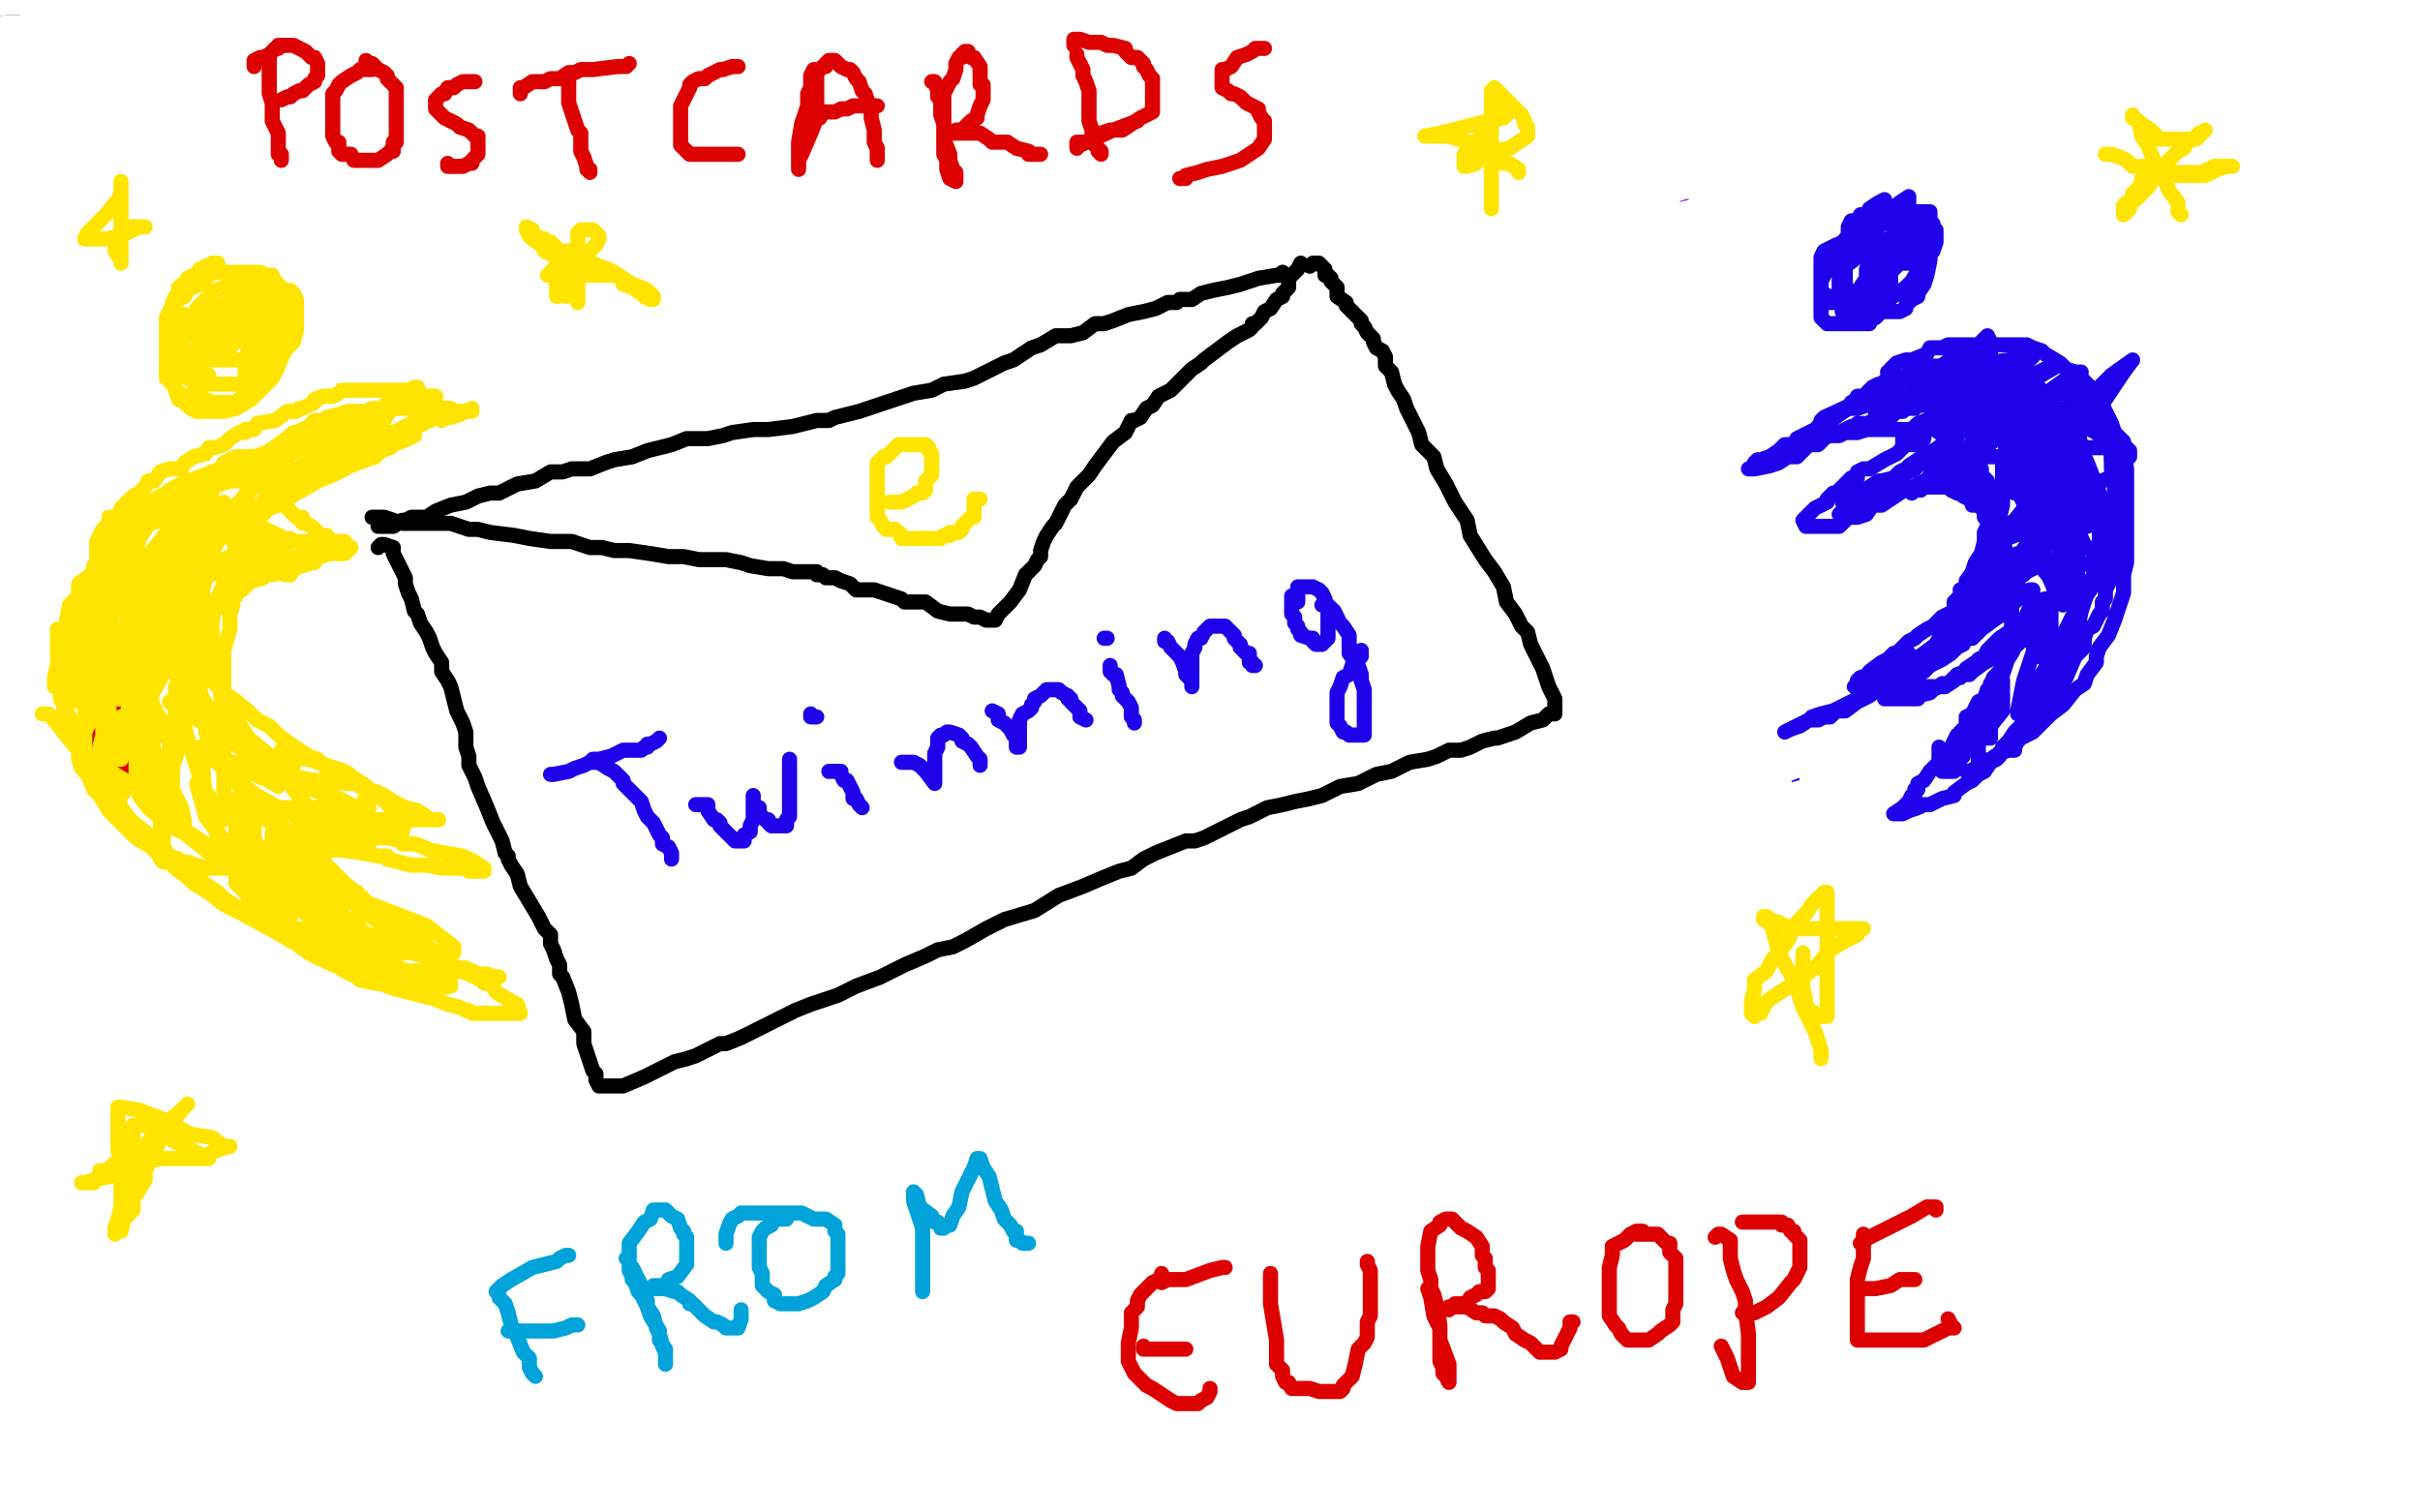 <?xml version="1.0" standalone="no"?>
<!DOCTYPE svg PUBLIC "-//W3C//DTD SVG 1.1//EN"
"http://www.w3.org/Graphics/SVG/1.1/DTD/svg11.dtd">

<svg width="800" height="500" version="1.1" xmlns="http://www.w3.org/2000/svg" xmlns:xlink="http://www.w3.org/1999/xlink" style="stroke-antialiasing: false"><desc>This SVG has been created on https://colorillo.com/</desc><rect x='0' y='0' width='800' height='500' style='fill: rgb(255,255,255); stroke-width:0' /><polyline points="89,39 91,43 91,43 93,48 93,48 94,59 94,59 96,73 96,73 99,89 99,89 99,105 99,105 99,126 99,130 99,137 99,138 99,139 99,136 102,131" style="fill: none; stroke: #dc0000; stroke-width: 5; stroke-linejoin: round; stroke-linecap: round; stroke-antialiasing: false; stroke-antialias: 0; opacity: 1.0"/>
<polyline points="122,45 123,48 123,48 124,53 124,53 127,66 127,66 127,79 127,79 130,95 130,95 131,109 131,109 132,123 132,123 132,132 132,139 132,144 132,145 128,143" style="fill: none; stroke: #dc0000; stroke-width: 5; stroke-linejoin: round; stroke-linecap: round; stroke-antialiasing: false; stroke-antialias: 0; opacity: 1.0"/>
<polyline points="95,101 98,101 98,101 101,101 101,101 105,101 105,101 108,101 108,101 112,101 112,101 116,101 116,101 118,101 118,101 119,101 121,101 122,101 127,101 128,101" style="fill: none; stroke: #dc0000; stroke-width: 5; stroke-linejoin: round; stroke-linecap: round; stroke-antialiasing: false; stroke-antialias: 0; opacity: 1.0"/>
<polyline points="156,123 159,123 159,123 160,123 160,123 164,123 164,123 172,121 172,121 184,114 184,114 187,111 187,111 189,109 189,109 189,103 189,99 189,95 186,91 183,89 179,88 176,88 172,88 170,89 165,94 162,99 160,103 157,111 157,115 157,122 157,127 159,135 164,143 168,147 171,151 175,155 180,156 188,156 199,156 210,150 217,139 218,133 218,130 218,127 218,126 218,125" style="fill: none; stroke: #dc0000; stroke-width: 5; stroke-linejoin: round; stroke-linecap: round; stroke-antialiasing: false; stroke-antialias: 0; opacity: 1.0"/>
<polyline points="221,60 221,63 221,63 221,68 221,68 223,75 223,75 224,83 224,83 228,95 228,95 230,107 230,107 232,123 236,135 241,147 247,158 255,167 258,170 260,170 264,170 266,170 268,164 269,160 269,155 269,152 269,151" style="fill: none; stroke: #dc0000; stroke-width: 5; stroke-linejoin: round; stroke-linecap: round; stroke-antialiasing: false; stroke-antialias: 0; opacity: 1.0"/>
<polyline points="269,70 269,71 269,71 269,75 269,75 269,87 269,87 269,99 269,99 273,112 273,112 278,127 278,127 284,146 284,146 288,159 292,170 297,179 300,182 300,183 301,183 304,183 308,179 313,172 317,164 317,159 319,156 319,155" style="fill: none; stroke: #dc0000; stroke-width: 5; stroke-linejoin: round; stroke-linecap: round; stroke-antialiasing: false; stroke-antialias: 0; opacity: 1.0"/>
<polyline points="337,131 336,132 336,132 332,138 332,138 331,143 331,143 331,149 331,149 331,153 331,153 331,158 331,158 333,163 336,166 338,167 341,168 345,168 352,168 358,167 363,163 365,159 367,153 369,147 370,141 370,137 370,135 370,133 367,131 363,130 359,130 355,131 349,134 343,137 335,140" style="fill: none; stroke: #dc0000; stroke-width: 5; stroke-linejoin: round; stroke-linecap: round; stroke-antialiasing: false; stroke-antialias: 0; opacity: 1.0"/>
<polyline points="63,252 66,253 66,253 67,253 67,253 70,251 70,251 70,249 70,249 71,247 71,247 72,245 72,245 72,243 72,243 72,241 72,240 72,235 72,232 71,232 70,231 68,229 66,229 65,228 63,228 62,228 60,228 58,228 54,228 52,229 50,230 48,230 47,231 46,232 46,234 46,235 46,239 46,243 46,247 50,250 52,253 54,255 58,257 61,259 63,260 66,261 70,263 74,263 78,264 82,266 88,266 91,266 92,266 93,266 93,265 93,264 94,262" style="fill: none; stroke: #ffe400; stroke-width: 5; stroke-linejoin: round; stroke-linecap: round; stroke-antialiasing: false; stroke-antialias: 0; opacity: 1.0"/>
<polyline points="99,197 102,197 102,197 113,197 113,197 126,198 126,198 141,200 141,200 159,202 159,202 174,202 174,202 186,203 186,203 196,203 198,203 197,203 193,203" style="fill: none; stroke: #1e00e9; stroke-width: 5; stroke-linejoin: round; stroke-linecap: round; stroke-antialiasing: false; stroke-antialias: 0; opacity: 1.0"/>
<polyline points="150,207 150,208 150,208 150,210 150,210 150,216 150,216 150,221 150,221 150,228 150,228 150,240 150,240 150,252 150,252 150,263 150,268 152,275 152,277 152,278 153,279 156,279" style="fill: none; stroke: #1e00e9; stroke-width: 5; stroke-linejoin: round; stroke-linecap: round; stroke-antialiasing: false; stroke-antialias: 0; opacity: 1.0"/>
<polyline points="174,258 174,259 174,259 174,262 174,262 175,265 175,265 178,269 178,269 181,274 181,274 184,279 184,279 187,283 187,283 190,285 191,285 194,285 196,285 198,285 199,281 200,276 200,270 200,266 200,264 200,263 201,263 203,267 205,271 208,275 211,277 212,278 214,278 222,276 225,273 226,264 227,255 227,243 227,239 227,238" style="fill: none; stroke: #1e00e9; stroke-width: 5; stroke-linejoin: round; stroke-linecap: round; stroke-antialiasing: false; stroke-antialias: 0; opacity: 1.0"/>
<polyline points="253,243 254,244 254,244 255,249 255,249 258,256 258,256 262,264 262,264 270,279 270,279 273,283 273,283 274,287 274,287 275,287 277,287 282,286 282,283 283,279 283,276 283,275" style="fill: none; stroke: #1e00e9; stroke-width: 5; stroke-linejoin: round; stroke-linecap: round; stroke-antialiasing: false; stroke-antialias: 0; opacity: 1.0"/>
<circle cx="242.5" cy="228.5" r="2" style="fill: #1e00e9; stroke-antialiasing: false; stroke-antialias: 0; opacity: 1.0"/>
<polyline points="294,255 294,254 294,254 298,256 298,256 303,260 303,260 309,267 309,267 311,271 311,271 313,275 313,275 314,278 314,278 314,277 314,267 318,257 319,250 319,249 323,250 328,255 334,266 339,274 342,279 342,281 342,282 343,283" style="fill: none; stroke: #1e00e9; stroke-width: 5; stroke-linejoin: round; stroke-linecap: round; stroke-antialiasing: false; stroke-antialias: 0; opacity: 1.0"/>
<polyline points="355,253 358,261 358,261 360,267 360,267 365,276 365,276 366,279 366,279 367,280 367,280 367,275 369,266 372,256 373,254" style="fill: none; stroke: #1e00e9; stroke-width: 5; stroke-linejoin: round; stroke-linecap: round; stroke-antialiasing: false; stroke-antialias: 0; opacity: 1.0"/>
<polyline points="374,252 378,255 382,260 387,267 390,271 394,275 395,278 395,279" style="fill: none; stroke: #1e00e9; stroke-width: 5; stroke-linejoin: round; stroke-linecap: round; stroke-antialiasing: false; stroke-antialias: 0; opacity: 1.0"/>
<polyline points="417,255 417,257 417,257 418,261 418,261 422,267 422,267 424,270 424,270 427,276 427,276 429,280 429,280 432,285 432,285 434,287 434,288 434,285 428,281" style="fill: none; stroke: #1e00e9; stroke-width: 5; stroke-linejoin: round; stroke-linecap: round; stroke-antialiasing: false; stroke-antialias: 0; opacity: 1.0"/>
<polyline points="398,231 399,231 399,231 402,231" style="fill: none; stroke: #1e00e9; stroke-width: 5; stroke-linejoin: round; stroke-linecap: round; stroke-antialiasing: false; stroke-antialias: 0; opacity: 1.0"/>
<polyline points="468,255 469,255 469,255 473,259 473,259 477,262 477,262 481,267 481,267 482,270 482,270 484,273 484,273 487,277 487,277 488,279 488,276 488,267 491,257 496,249 497,247 502,247 511,251 523,257 534,263 540,269 542,272 544,274" style="fill: none; stroke: #1e00e9; stroke-width: 5; stroke-linejoin: round; stroke-linecap: round; stroke-antialiasing: false; stroke-antialias: 0; opacity: 1.0"/>
<polyline points="568,239 566,241 566,241 563,247 563,247 563,252 563,252 563,258 563,258 563,263 563,263 566,267 566,267 568,272 568,272 571,277 576,279 579,282 580,282 581,283 582,283 584,281 584,277 586,268 586,262 586,257 586,254 586,252 586,251 584,249 583,248 582,247 581,245 580,244 576,242 574,241 570,240 570,239" style="fill: none; stroke: #1e00e9; stroke-width: 5; stroke-linejoin: round; stroke-linecap: round; stroke-antialiasing: false; stroke-antialias: 0; opacity: 1.0"/>
<polyline points="584,244 585,245 585,245 586,245 586,245 586,246 586,246 587,246 587,246 590,252 590,252 594,262 599,271 605,287 611,303 618,319 622,336 626,347 626,355 626,363 622,374 611,384 598,392 578,397 568,397 562,395 550,387 544,380 542,371 540,367 540,360 542,354 548,345 556,336 562,331 574,323 579,317 586,311 589,307 591,303 592,302 593,300 594,298 594,297" style="fill: none; stroke: #1e00e9; stroke-width: 5; stroke-linejoin: round; stroke-linecap: round; stroke-antialiasing: false; stroke-antialias: 0; opacity: 1.0"/>
<polyline points="18,347 33,416 33,416" style="fill: none; stroke: #000000; stroke-width: 5; stroke-linejoin: round; stroke-linecap: round; stroke-antialiasing: false; stroke-antialias: 0; opacity: 1.0"/>
<polyline points="15,346 16,345 16,345 22,343 22,343 30,343 30,343 40,343 40,343 48,343 48,343 56,343 56,343 60,343 60,343 64,344 67,347 68,349 68,353 68,355 68,358 68,361 58,367 49,372 37,378 28,381 20,384" style="fill: none; stroke: #000000; stroke-width: 5; stroke-linejoin: round; stroke-linecap: round; stroke-antialiasing: false; stroke-antialias: 0; opacity: 1.0"/>
<polyline points="68,386 67,386 67,386 65,387 65,387 63,389 63,389 62,393 62,393 62,396 62,396 62,398 62,398 62,400 62,400 62,403 62,406 64,409 67,411 68,413 71,415 75,418 77,418 79,418 79,416 81,411 81,409 81,406 81,403 81,401 80,399 80,397 77,395 76,394 76,392 75,391" style="fill: none; stroke: #000000; stroke-width: 5; stroke-linejoin: round; stroke-linecap: round; stroke-antialiasing: false; stroke-antialias: 0; opacity: 1.0"/>
<polyline points="116,387 114,387 114,387 113,387 113,387 110,387 110,387 108,388 108,388 107,388 107,388 105,390 105,390 103,392 103,392 102,395 102,397 102,398 102,399 103,401 105,403 108,404 112,407 114,408 117,411 118,411 119,411 119,412 119,413 117,416 112,420 104,425 92,430 88,431" style="fill: none; stroke: #000000; stroke-width: 5; stroke-linejoin: round; stroke-linecap: round; stroke-antialiasing: false; stroke-antialias: 0; opacity: 1.0"/>
<polyline points="129,355 131,355 131,355 133,359 133,359 137,363 137,363 140,369 140,369 144,375 144,375 145,380 145,380 148,391 150,397 152,403 152,407 154,411 154,412 154,413 154,414 153,414 152,414" style="fill: none; stroke: #000000; stroke-width: 5; stroke-linejoin: round; stroke-linecap: round; stroke-antialiasing: false; stroke-antialias: 0; opacity: 1.0"/>
<polyline points="128,399 132,399 132,399 139,398 139,398 147,397 147,397 152,396 152,396 158,395 158,395 160,395 160,395 161,395 161,395 162,394" style="fill: none; stroke: #000000; stroke-width: 5; stroke-linejoin: round; stroke-linecap: round; stroke-antialiasing: false; stroke-antialias: 0; opacity: 1.0"/>
<polyline points="205,383 203,383 203,383 202,383 202,383 196,383 196,383 193,386 193,386 191,387 191,387 190,388 190,388 190,389 190,389 190,391 190,394 190,397 191,400 192,404 194,407 196,409 198,412 200,414 201,414 203,414 204,414 207,414 209,414 212,412 212,411 212,410 213,409 214,408 215,407" style="fill: none; stroke: #000000; stroke-width: 5; stroke-linejoin: round; stroke-linecap: round; stroke-antialiasing: false; stroke-antialias: 0; opacity: 1.0"/>
<polyline points="227,383 226,384 226,384 224,385 224,385 224,387 224,387 223,391 223,391 221,394 221,394 221,397 221,397 221,400 221,403 222,405 223,407 224,407 226,407 228,409 229,409 230,409 231,409 233,409 236,409 240,406 241,403 241,400 241,399 241,396 241,395 241,394 240,391 239,389 237,389 236,388 235,387 233,387 232,387 231,387" style="fill: none; stroke: #000000; stroke-width: 5; stroke-linejoin: round; stroke-linecap: round; stroke-antialiasing: false; stroke-antialias: 0; opacity: 1.0"/>
<polyline points="236,390 237,390 237,390 238,390 238,390 239,390 239,390 241,391 241,391 243,394 243,394 244,396 244,396 247,399 247,399 248,403 252,407 254,410 256,414 259,417 260,417 260,415 261,412 263,408 265,406 265,405" style="fill: none; stroke: #000000; stroke-width: 5; stroke-linejoin: round; stroke-linecap: round; stroke-antialiasing: false; stroke-antialias: 0; opacity: 1.0"/>
<polyline points="270,387 272,389 272,389 275,395 275,395 276,398 276,398 279,403 279,403 281,407 281,407 283,411 283,411 286,415 286,415 286,416 285,416 282,413 280,409 279,406 279,402 279,398 281,395 283,395 286,394 288,394 296,392 301,391 304,391" style="fill: none; stroke: #000000; stroke-width: 5; stroke-linejoin: round; stroke-linecap: round; stroke-antialiasing: false; stroke-antialias: 0; opacity: 1.0"/>
<polyline points="321,393 319,395 319,395 319,398 319,398 319,400 319,400 319,402 319,402 319,405 319,405 319,407 319,407 320,408 320,409 321,410 322,411 323,411 327,411 328,411 329,411 331,409 331,407 331,406 331,404 330,402 328,399 326,399 324,398 321,397 320,397 320,398 320,399 320,400 320,403 320,405 321,407 324,411 326,413 327,413 328,410 328,406 328,399 328,392 326,386 323,379 321,375 320,368 317,359 316,355 315,351 315,350 315,349" style="fill: none; stroke: #000000; stroke-width: 5; stroke-linejoin: round; stroke-linecap: round; stroke-antialiasing: false; stroke-antialias: 0; opacity: 1.0"/>
<polyline points="350,380 349,380 349,380 348,380 348,380 346,381 346,381 345,385 345,385 344,388 344,388 344,392 344,394 344,395 344,397 345,398 346,399 347,399 348,400 350,401 352,402 355,403 356,405 359,407 360,407 361,409 362,412 362,416 362,420 354,426 349,427 346,427 344,427 342,427 340,427" style="fill: none; stroke: #000000; stroke-width: 5; stroke-linejoin: round; stroke-linecap: round; stroke-antialiasing: false; stroke-antialias: 0; opacity: 1.0"/>
<polyline points="288,459 290,459 290,459 299,457 299,457 305,455 305,455 313,450 313,450 316,447 316,447 316,444 318,440 318,438 318,434 316,432 312,431 308,429 304,429 302,429 300,429 297,429 294,430 293,432 293,437 293,441 293,449 293,455 295,463 296,469 298,476 300,485 303,491 304,496 304,499 303,497" style="fill: none; stroke: #dc0000; stroke-width: 5; stroke-linejoin: round; stroke-linecap: round; stroke-antialiasing: false; stroke-antialias: 0; opacity: 1.0"/>
<polyline points="284,473 286,473 286,473 292,473 292,473 298,473 298,473 303,473 303,473 307,473 307,473 308,473 308,473" style="fill: none; stroke: #dc0000; stroke-width: 5; stroke-linejoin: round; stroke-linecap: round; stroke-antialiasing: false; stroke-antialias: 0; opacity: 1.0"/>
<polyline points="328,462 329,463 329,463 332,466 332,466 335,470 335,470 338,475 338,475 340,480 340,480 342,485 342,485 342,486 342,486 342,487 341,486 340,485 339,483 337,481 337,477 337,474 340,470 344,465 347,463 348,462" style="fill: none; stroke: #dc0000; stroke-width: 5; stroke-linejoin: round; stroke-linecap: round; stroke-antialiasing: false; stroke-antialias: 0; opacity: 1.0"/>
<polyline points="360,465 356,467 356,467 356,468 356,468 356,471 356,471 356,474 356,474 356,477 356,477 356,478 356,478 357,480 357,480 358,481 360,482 362,483 364,483 369,483 372,483 375,480 376,476 376,475 376,472 376,469 374,467 369,465 366,465 363,465" style="fill: none; stroke: #dc0000; stroke-width: 5; stroke-linejoin: round; stroke-linecap: round; stroke-antialiasing: false; stroke-antialias: 0; opacity: 1.0"/>
<polyline points="384,463 384,462 384,462 386,462 386,462 388,463 388,463 391,467 391,467 394,470 394,470 396,475 396,475 398,479 398,479 399,482 398,482 397,481 397,478 397,473 397,469 400,465 402,463 404,463 405,464 408,466 409,467 410,468 410,467 410,465 410,459 412,455 413,453 414,451 415,451 417,451 420,454 424,456 425,458 426,459 428,463 428,466 428,467 429,468 430,470 430,471 431,473 431,474" style="fill: none; stroke: #dc0000; stroke-width: 5; stroke-linejoin: round; stroke-linecap: round; stroke-antialiasing: false; stroke-antialias: 0; opacity: 1.0"/>
<polyline points="469,410 469,409 469,409 470,409 470,409 471,415 471,415 474,426 474,426 474,436 474,436 478,451 478,451 480,462 480,462 482,471 483,474 484,476 487,476 494,476 500,476 505,476 507,475 509,475 510,475 511,474 512,473" style="fill: none; stroke: #1e00e9; stroke-width: 5; stroke-linejoin: round; stroke-linecap: round; stroke-antialiasing: false; stroke-antialias: 0; opacity: 1.0"/>
<polyline points="468,417 468,415 468,415 469,415 469,415 472,415 472,415 482,413 482,413 494,410 494,410 506,409 506,409 514,408 517,408 509,411" style="fill: none; stroke: #1e00e9; stroke-width: 5; stroke-linejoin: round; stroke-linecap: round; stroke-antialiasing: false; stroke-antialias: 0; opacity: 1.0"/>
<polyline points="466,446 467,446 467,446 470,446 470,446 474,446 474,446 480,446 480,446 489,446 489,446 495,446 495,446 500,446 500,446 502,446" style="fill: none; stroke: #1e00e9; stroke-width: 5; stroke-linejoin: round; stroke-linecap: round; stroke-antialiasing: false; stroke-antialias: 0; opacity: 1.0"/>
<polyline points="519,423 520,424 520,424 522,429 522,429 522,433 522,433 526,441 526,441 527,450 527,450 530,457 530,457 532,462 534,465 534,467 536,468 537,469 538,469 539,465 539,461 540,456 540,452 540,447 540,444 540,440 540,439 540,438 539,435 538,433 538,431 536,427 536,423 536,421" style="fill: none; stroke: #1e00e9; stroke-width: 5; stroke-linejoin: round; stroke-linecap: round; stroke-antialiasing: false; stroke-antialias: 0; opacity: 1.0"/>
<polyline points="562,424 562,427 562,427 563,434 563,434 566,441 566,441 568,449 568,449 570,458 570,458 572,463 572,463 572,465 572,465 573,467 571,466 569,462" style="fill: none; stroke: #1e00e9; stroke-width: 5; stroke-linejoin: round; stroke-linecap: round; stroke-antialiasing: false; stroke-antialias: 0; opacity: 1.0"/>
<polyline points="554,419 556,416 556,416 558,416 558,416 559,415 559,415 561,415 561,415 564,416 564,416 568,419 568,419 572,421 575,425 576,427 577,431 577,435 577,439 576,440 573,443 567,447 562,450 562,449 567,447 571,445 574,445 575,445 578,445 579,446 582,449 583,451 586,453 589,458 592,462 593,463 593,464 595,464" style="fill: none; stroke: #1e00e9; stroke-width: 5; stroke-linejoin: round; stroke-linecap: round; stroke-antialiasing: false; stroke-antialias: 0; opacity: 1.0"/>
<polyline points="603,427 602,427 602,427 599,428 599,428 598,432 598,432 598,435 598,435 598,440 598,440 598,443 598,443 599,447 599,447 600,450 602,452 605,455 607,456 609,458 611,458 613,458 617,458 619,458 621,455 622,453 622,450 622,447 622,442 622,439 620,435 618,432 615,431 614,429 613,428 609,426 608,426 606,425" style="fill: none; stroke: #1e00e9; stroke-width: 5; stroke-linejoin: round; stroke-linecap: round; stroke-antialiasing: false; stroke-antialias: 0; opacity: 1.0"/>
<polyline points="633,419 634,420 634,420 637,427 637,427 639,435 639,435 642,443 642,443 645,452 645,452 646,459 646,459 647,463 647,463 648,467 649,468 648,469 645,466 642,460" style="fill: none; stroke: #1e00e9; stroke-width: 5; stroke-linejoin: round; stroke-linecap: round; stroke-antialiasing: false; stroke-antialias: 0; opacity: 1.0"/>
<polyline points="634,407 637,406 637,406 639,406 639,406 642,407 642,407 646,409 646,409 647,411 647,411 649,412 649,412 650,413 650,413 651,415 651,419 651,423 651,425 651,429 650,431 649,432 648,433 648,434 647,435" style="fill: none; stroke: #1e00e9; stroke-width: 5; stroke-linejoin: round; stroke-linecap: round; stroke-antialiasing: false; stroke-antialias: 0; opacity: 1.0"/>
<polyline points="685,416 684,416 684,416 683,416 683,416 675,419 675,419 672,423 672,423 669,427 669,427 665,434 665,434 663,439 663,439 661,443 661,449 661,451 661,454 661,458 662,460 666,464 668,467 670,467 674,468 677,468 679,468 682,468 686,467 690,465 692,463 692,461" style="fill: none; stroke: #1e00e9; stroke-width: 5; stroke-linejoin: round; stroke-linecap: round; stroke-antialiasing: false; stroke-antialias: 0; opacity: 1.0"/>
<polyline points="661,446 661,445 661,445 669,443 669,443 679,439 689,436 693,435 694,435" style="fill: none; stroke: #1e00e9; stroke-width: 5; stroke-linejoin: round; stroke-linecap: round; stroke-antialiasing: false; stroke-antialias: 0; opacity: 1.0"/>
<polyline points="434,18 434,17 434,17 434,16 434,16 435,15 435,15 436,14 438,14 438,15 441,17 442,19 442,20 442,22 442,23 442,25 442,27 442,30 441,31 438,34 436,36 434,36 433,39 432,39 432,38 433,38 434,38 436,39 439,41 442,43 443,45 445,46 447,46 449,45 450,45" style="fill: none; stroke: #7a00db; stroke-width: 5; stroke-linejoin: round; stroke-linecap: round; stroke-antialiasing: false; stroke-antialias: 0; opacity: 1.0"/>
<polyline points="456,27 454,27 454,27 453,27 453,27 453,28 453,28 453,30 453,30 453,31 453,31 453,32 453,32 453,34 453,36 453,37 453,39 454,41 454,42 455,43 455,44 455,45 456,45 457,45 458,45 459,44 460,44 461,43 462,43 462,42 462,40 462,39 462,36 462,35 462,31 462,30 462,28 460,27 459,25 459,23 458,23 457,22 456,21 455,20 454,20" style="fill: none; stroke: #7a00db; stroke-width: 5; stroke-linejoin: round; stroke-linecap: round; stroke-antialiasing: false; stroke-antialias: 0; opacity: 1.0"/>
<polyline points="473,25 474,25 474,25 474,27 474,27 474,30 474,30 474,31 474,31 474,35 474,35 474,37 474,37 474,38 474,38 474,40 474,42 474,43 474,44 474,45 474,47 477,47" style="fill: none; stroke: #7a00db; stroke-width: 5; stroke-linejoin: round; stroke-linecap: round; stroke-antialiasing: false; stroke-antialias: 0; opacity: 1.0"/>
<polyline points="486,28 485,28 485,28 485,29 485,29 485,30 485,30 485,31 485,31 485,32 486,34 487,35 488,35 490,35 491,35 492,35 493,35 493,33 493,31 493,28 492,27 491,27 489,26 488,26 487,25" style="fill: none; stroke: #7a00db; stroke-width: 5; stroke-linejoin: round; stroke-linecap: round; stroke-antialiasing: false; stroke-antialias: 0; opacity: 1.0"/>
<polyline points="489,23 490,23 490,23 491,24 491,24 493,25 493,25 495,27 495,27 496,28 496,28 497,30 497,30 498,31 498,31 499,32 501,34 502,35 502,36 502,38 502,43 502,44 502,47 502,49 502,51 501,54 500,55 498,57 497,57 496,57 495,57 495,55 495,53 495,50 496,49 497,47 498,46 499,45" style="fill: none; stroke: #7a00db; stroke-width: 5; stroke-linejoin: round; stroke-linecap: round; stroke-antialiasing: false; stroke-antialias: 0; opacity: 1.0"/>
<polyline points="519,45 521,45 521,45 522,44 522,44 524,43 524,43 525,43 525,43 526,43 526,43 527,43 527,43 528,43" style="fill: none; stroke: #7a00db; stroke-width: 5; stroke-linejoin: round; stroke-linecap: round; stroke-antialiasing: false; stroke-antialias: 0; opacity: 1.0"/>
<polyline points="533,40 533,39 533,39 533,37 533,37 532,35 532,35 531,31 531,31 531,27 531,27 531,24 531,24 531,21 531,21 531,19 532,17 533,17 536,18 538,19 539,22 540,25 542,31 542,35 542,42 540,48 535,56 530,63 526,68 525,68 526,66 527,65 530,64 530,63 531,63 532,63 534,63 539,63 542,66 546,67 550,69 552,70 553,70 554,70 556,70 558,67 559,64 559,63 560,62" style="fill: none; stroke: #7a00db; stroke-width: 5; stroke-linejoin: round; stroke-linecap: round; stroke-antialiasing: false; stroke-antialias: 0; opacity: 1.0"/>
<polyline points="566,43 566,45 566,45 566,46 566,46 566,48 566,48 566,49 566,49 566,51 566,51 566,55 566,55 566,59 566,61 568,64 569,65 572,67 573,67 574,67 578,67 579,67 581,67 582,67 584,67 583,64 583,63 582,60 581,58 580,55 578,52 578,51 577,49 577,47 574,45 573,44 571,44 568,44" style="fill: none; stroke: #7a00db; stroke-width: 5; stroke-linejoin: round; stroke-linecap: round; stroke-antialiasing: false; stroke-antialias: 0; opacity: 1.0"/>
<polyline points="462,114 463,114 463,114 470,114 470,114 477,114 477,114 486,114 486,114 491,114 491,114 497,114 497,114 498,114 498,114 499,114 502,113 506,112 507,111 511,111 516,110 521,109 527,107 534,107 542,106 547,104 548,104 550,104 554,104 558,104 564,104 569,103 574,103 578,103 580,103 582,103 583,103 584,103 586,103" style="fill: none; stroke: #000000; stroke-width: 5; stroke-linejoin: round; stroke-linecap: round; stroke-antialiasing: false; stroke-antialias: 0; opacity: 1.0"/>
<polyline points="462,116 462,118 462,118 462,120 462,120 462,123 462,123 462,127 462,127 462,131 462,131 462,134 462,134 462,136 462,136 463,138 463,140 465,144 466,147 466,150 466,153 469,155 469,156 470,159 471,162 471,163 472,165 473,167 473,170 474,173 475,175 475,177 475,178 475,179 476,181 476,182 478,183 482,183 489,183 495,183 501,183 504,183 507,183 510,182 511,182 514,181 515,180 519,179 524,178 531,176 541,173 548,171 553,170 556,168 561,167 563,166 566,165 574,164 578,164 582,163 584,163 587,163 588,163 589,163 591,162 593,161 595,161 598,159 601,159 603,159 604,155 604,151 603,149 601,146 600,143 600,140 600,139 599,136 598,133 598,132 597,131 597,129 597,127 596,123 596,122 594,118 594,117 594,115 594,113 594,111 593,107 592,107" style="fill: none; stroke: #000000; stroke-width: 5; stroke-linejoin: round; stroke-linecap: round; stroke-antialiasing: false; stroke-antialias: 0; opacity: 1.0"/>
<polyline points="464,126 464,125 464,125 470,126 470,126 471,127 471,127 474,128 474,128 476,129 476,129 478,131 478,131 480,132 483,133 486,135 490,135 493,137 497,138 500,139 503,140 506,141 508,141 510,142 513,143 514,144 517,144 518,145 519,145 521,145 522,145 523,146 524,147 526,147 528,147 530,147 532,148 534,148 535,150 537,149 538,147 540,145 541,143 542,142 543,139 544,137 545,134 546,132 547,131 548,127 550,125 553,121 554,119 557,116 558,115 559,114 561,112 562,111 564,110 564,109 565,108 566,107 569,107 571,107 574,106 575,106" style="fill: none; stroke: #000000; stroke-width: 5; stroke-linejoin: round; stroke-linecap: round; stroke-antialiasing: false; stroke-antialias: 0; opacity: 1.0"/>
<polyline points="514,130 516,129 516,129 517,129 518,129 518,128 518,127 518,123 518,121 518,120 518,119 518,118 518,117 517,115 514,115 512,115 510,115 509,116" style="fill: none; stroke: #000000; stroke-width: 5; stroke-linejoin: round; stroke-linecap: round; stroke-antialiasing: false; stroke-antialias: 0; opacity: 1.0"/>
<polyline points="66,43 66,42 66,42 68,42 68,42 71,42 75,43 82,43 86,43 92,43 100,44 114,44 130,44 146,44 163,44 180,44 199,44 216,44 238,44 259,44 288,47 309,49 333,49 354,49 374,49 394,49 414,49 432,49 448,49 462,49 475,49 487,49 508,45 518,42 528,40 541,37 552,36 562,32 570,31 573,29 574,29 564,28 534,28 494,28 444,28 412,30 394,31 383,31 375,31 370,31 366,31 365,31 366,31 389,23 423,13 456,4 507,3 514,7 521,13 527,19 528,22 530,25 530,27 530,28 525,32 505,37 462,51 442,60 438,62 446,62 479,61 530,55 574,48 600,45 609,45 600,45 564,48 498,69 452,82 431,91 429,91 432,95 463,95 565,95 636,83 676,79 686,77 682,77 646,77 574,78 478,99 370,131 308,148 297,151 310,151 359,146 430,124 494,111 530,99 534,99 506,99 467,105 396,127 355,138 350,141 391,138 478,113 558,93 607,85 622,83 607,85 550,102 466,123 385,150 333,164 318,167 316,168 327,168 421,151 510,127 586,103 626,92 630,92 615,92 573,99 507,118 453,135 435,143 437,143 474,143 522,138 569,131 594,127 597,127 594,127 533,147 459,172 394,198 370,205 364,207 365,206 398,196 474,175 562,146 628,121 660,112 653,112 625,117 562,136 494,159 440,182 424,189 450,189 498,178 558,161 602,148 614,145 615,145 607,145 579,150 534,162 462,184 455,187 457,187 491,181 545,167 610,147 648,137 663,135 638,135 576,139 459,155 338,173 230,187 161,199 127,199 118,199 118,198 141,193 169,183 187,179 191,178 178,179 153,187 109,204 98,207 122,201 185,184 258,163 314,148 341,141 347,140 326,146 274,160 209,179 164,189 146,195 142,196 153,194 260,155 346,123 406,104 419,100 402,100 358,111 277,133 177,163 70,196 42,204 38,206 38,205 67,195 142,167 243,130 318,110 352,102 357,101 346,101 314,106 244,125 157,149 70,174 22,187 9,191 24,190 114,162 219,122 297,88 334,79 341,75 331,75 299,84 229,107 107,140 50,156 34,161 44,159 113,133 217,95 294,65 336,55 341,54 326,55 294,65 230,83 151,111 81,131 34,146 17,151 15,151 21,150 66,132 147,96 227,69 274,54 284,50 281,49 260,49 186,67 118,86 68,102 52,106 50,107 55,107 76,99 110,85 137,74 152,67 144,68 121,76 90,90 70,99 65,99 84,89 101,83 110,78 103,78 93,80 75,86 53,91 50,91 59,84 73,77 83,71 86,70 82,71 78,73 89,67 114,57 146,47 169,39 170,39 168,47 158,63 146,86 130,112 116,141 106,164 104,183 104,198 106,200 110,203 125,203 150,200 183,191 214,181 233,177 234,176 223,183 178,210 116,247 76,271 62,281 61,281 62,281 91,275 157,255 249,230 276,223 278,222 270,222 232,233 172,250 121,272 100,282 97,283 114,281 171,263 242,243 298,227 319,222 321,222 298,227 269,238 250,245 242,250 241,250 261,250 316,235 374,223 418,216 422,215 397,223 334,239 229,270 131,299 69,315 51,323 50,323 78,323 169,305 280,273 383,243 439,231 459,228 460,228 437,228 383,236 297,260 208,285 164,299 156,301 179,301 246,293 373,259 551,208 619,200 638,198 634,198 600,206 532,227 434,254 356,276 310,289 298,293 300,293 335,293 402,289 479,271 532,259 551,258 554,258 543,258 506,263 427,287 338,314 294,326 286,329 316,321 397,299 538,259 606,237 624,231 626,231 622,234 600,239 554,257 496,275 459,286 451,289 474,287 520,275 558,264 576,263 578,263 555,272 522,288 501,297 498,299 508,297 561,283 632,263 678,249 694,244 695,244 677,247 646,259 602,279 570,294 546,304 538,306 537,306 580,293 638,276 676,266 686,263 676,264 651,275 622,292 591,309 560,326 555,327 571,323 600,315 625,309 634,308 619,316 578,333 518,361 481,382 465,388 463,391 462,391 488,383 553,364 642,339 662,335 665,335 662,339 634,354 599,368 570,382 557,390 555,391 578,387 624,373 670,359 690,354 694,353 690,355 667,362 598,391 551,414 516,428 503,434 501,435 521,429 575,413 616,402 642,394 643,394 629,398 586,412 526,429 466,446 430,458 414,462 411,462 420,458 465,439 520,422 561,411 573,407 561,408 535,415 454,437 402,450 386,451 395,447 422,438 458,427 478,422 480,422 465,425 430,435 375,451 332,461 306,468 301,469 339,455 373,446 389,442 387,442 362,447 326,456 281,467 256,472 248,473 247,473 250,463 270,454 294,443 306,440 308,439 304,439 279,444 254,447 240,451 239,452 242,452 271,446 326,430 399,409 424,402 427,399 428,399 417,399 374,399 297,403 229,414 188,419 178,419 178,418 198,409 239,396 299,379 345,367 362,363 354,363 280,376 175,406 64,436 33,439 138,407 238,382 320,363 326,362 307,364 249,378 159,403 74,425 10,439 6,439 52,427 106,411 135,402 143,399 112,399 78,401 45,406 31,407 30,407 35,404 59,390 94,374 114,365 122,363 112,362 90,367 54,376 10,390 1,391 55,375 110,361 134,355 135,354 135,352 124,352 108,352 70,352 53,355 50,355 61,347 77,342 86,337 85,337 66,340 42,347 5,359 3,351 30,341 47,337 54,335 54,334 50,332 37,332 29,332 25,332 24,329 24,319 30,303 42,287 54,271 66,257 71,249 72,248 70,248 61,248 54,248 52,248 51,247 51,239 64,228 77,218 83,214 77,215 58,223 39,228 30,231 32,231 41,227 50,223 51,223 53,223 54,224 54,235 54,251 54,272 51,292 51,314 55,326 63,332 78,336 100,337 128,337 153,337 169,337 173,337 174,338 174,341 170,349 150,370 134,384 126,391 145,387 167,379 184,371 191,367 189,367 172,371 146,380 122,387 112,391 110,391 125,391 214,378 318,360 388,352 439,347 459,347 461,347 458,355 418,375 313,420 277,433 272,435 274,433 297,425 331,410 356,398 369,393 370,393 370,392 367,391 339,391 300,396 281,398 278,399 282,396 294,389 318,375 328,371 329,371 328,372 319,383 304,393 286,407 268,419 258,429 258,431 258,433 260,435 266,438 270,439 272,441 273,443 273,446 272,449 271,452 271,454 271,455 272,457 284,459 302,460 326,460 359,460 390,458 416,454 446,450 452,449 454,449 448,453 415,465 358,483 376,492 446,473 493,459 512,454 520,452 521,451 520,451 494,451 431,459 360,472 311,479 298,482 297,482 305,482 342,473 390,459 422,451 432,448 433,448 430,448 410,449 369,462 303,483 242,497 324,467 444,431 570,395 674,365 728,348 730,347 729,347 707,351 655,366 576,390 514,408 493,414 491,414 506,411 538,401 559,398 566,396 542,403 427,426 328,445 261,463 250,463 275,459 348,439 446,412 526,390 577,385 592,382 593,382 592,384 568,399 525,417 477,437 453,448 448,452 473,453 518,451 558,444 579,442 586,442 587,442 583,445 562,456 515,479 479,483 577,455 658,429 706,419 720,415 722,415 714,416 676,425 615,449 571,462 555,468 586,465 654,450 711,440 746,431 756,429 757,429 752,435 734,443 706,454 678,465 669,470 666,471 676,471 691,467 699,465 700,464 696,465 680,471 651,481 629,487 618,490 617,487 622,479 646,457 668,444 686,434 689,431 678,433 642,444 595,459 558,468 556,468 568,463 594,447 630,426 659,411 668,405 666,406 649,415 628,424 608,432 598,436 596,437 596,435 602,428 623,417 634,412 636,411 623,413 576,425 494,449 394,478 330,491 368,479 378,476 374,477 360,483 337,491 323,496 317,498 315,499 306,499" style="fill: none; stroke: #ffffff; stroke-width: 30; stroke-linejoin: round; stroke-linecap: round; stroke-antialiasing: false; stroke-antialias: 0; opacity: 1.0"/>
<polyline points="28,27 28,29 28,29 28,32 28,32 28,35 28,35 28,36 28,36 28,38 28,38" style="fill: none; stroke: #000000; stroke-width: 30; stroke-linejoin: round; stroke-linecap: round; stroke-antialiasing: false; stroke-antialias: 0; opacity: 1.0"/>
<polyline points="10,10 12,10 12,10 12,9 12,9 14,9 14,9 20,9 23,10 26,10 27,10 29,11 31,11 33,12 34,12 35,13 37,15 37,18 37,20 36,23 30,25 27,27 25,28 24,28 22,27 21,22 20,20 20,17 20,15 20,19 21,24 21,27 21,31 21,33 21,34 21,36 23,39 25,42 28,43 30,46 31,46 32,46 35,46 36,44 37,44 38,43 40,41" style="fill: none; stroke: #ffffff; stroke-width: 30; stroke-linejoin: round; stroke-linecap: round; stroke-antialiasing: false; stroke-antialias: 0; opacity: 1.0"/>
<polyline points="22,21 25,21 25,21 27,21 27,21 30,22 30,22 32,22 32,22 34,23 34,23 35,23 35,23 37,23 40,23 41,24 42,24 44,24 46,25 47,25 50,25 53,25 53,26 55,26 57,27 58,27 60,27 62,27 63,27 65,27 66,27 68,27 70,27 73,28 75,29 80,29 82,29 84,29 86,29 87,29 90,29 93,29 98,29 101,29 104,29 106,29 110,29 114,29 116,29 120,29 123,29 127,29 131,29 134,29 137,29 140,29 144,29 148,29 153,28 158,28 162,28 166,28 169,28 172,28 176,28 179,28 182,28 184,28 185,28 187,28 190,28 194,28 199,28 205,28 210,28 215,28 219,28 223,27 226,27 229,27 233,27 238,27 244,26 253,24 257,24 260,24 263,24 266,24 268,24 270,24 274,24 278,24 282,24 287,24 294,24 298,24 301,24 305,24 308,24 311,24 315,24 322,24 326,24 333,24 338,24 344,24 348,24 351,24 354,24 358,24 362,24 366,24 370,24 374,24 378,24 382,24 389,24 394,24 405,24 410,24 416,24 421,24 426,24 431,24 434,24 438,24 442,24 445,24 448,24 454,24 462,24 466,24 473,24 478,24 485,24 492,24 498,24 505,24 512,24 518,24 523,24 528,24 535,24 542,24 546,24 553,24 557,24 562,24 564,24 566,24 570,24 574,24 578,24 580,24 587,24 593,24 598,24 606,24 612,24 618,24 626,24 633,24 638,24 645,24 651,23 654,22 659,22 662,21 663,21 664,21 666,21 667,21 670,21 674,20 678,19 680,19 682,19 686,19 689,19 692,19 694,19 695,19 696,19" style="fill: none; stroke: #000000; stroke-width: 5; stroke-linejoin: round; stroke-linecap: round; stroke-antialiasing: false; stroke-antialias: 0; opacity: 1.0"/>
<polyline points="3,20 4,20 4,20 7,20 7,20 12,20 12,20 16,20 16,20 18,21 18,21 20,21 20,21 22,22 22,22 23,22 27,22 31,22 35,22 40,22 47,23 54,23 62,23 66,23 70,23 75,23 77,24 82,24 86,24 90,24 92,24 94,24" style="fill: none; stroke: #000000; stroke-width: 30; stroke-linejoin: round; stroke-linecap: round; stroke-antialiasing: false; stroke-antialias: 0; opacity: 1.0"/>
<polyline points="3,21 3,20 3,20 4,20 4,20 6,20 6,20 10,21 10,21 13,22 18,22 22,23 23,23" style="fill: none; stroke: #ffffff; stroke-width: 30; stroke-linejoin: round; stroke-linecap: round; stroke-antialiasing: false; stroke-antialias: 0; opacity: 1.0"/>
<polyline points="14,18 28,18 28,18 37,18 37,18 42,18 42,18 46,18 46,18 47,18 47,18 48,18 48,18 50,18 54,18 60,18 69,18 90,18 102,18 116,18 127,18 131,18 134,19 113,26 86,33 62,38 45,43 39,45 38,45 52,43 74,39 99,34 123,30 144,27 156,27 160,27 162,27 163,27 164,27 167,27 170,27 174,28 179,29 182,29 186,31 188,31 190,31 192,31 194,31 197,31 207,31 213,31 219,31 225,31 231,31 238,31 246,30 257,27 262,27 269,26 278,23 283,23 292,21 299,19 303,19 311,18 318,18 326,17 332,15 338,15 346,15 351,15 357,14 361,14 366,14 369,14 370,14 371,14 373,14 374,14 378,15 381,17 383,18 386,19 388,21 390,21 392,22 394,22 398,23 402,23 406,23 410,23 411,23 414,23 419,23 424,23 430,23 432,23 434,23 437,23 438,23 440,23 442,23 444,23 447,23 450,23 454,23 459,23 468,23 475,24 481,25 488,25 494,25 498,25 501,25 505,25 509,25 513,25 517,25 524,25 534,25 542,25 550,27 562,29 571,30 578,30 586,30 590,30 592,30 595,30 598,30 602,30 609,30 614,30 618,30 623,30 630,30 637,30 643,30 647,30 650,30 654,30 658,30 662,30 666,30 669,30 671,30 674,30 675,29 680,27 684,26 686,26 687,25 688,25 690,25 691,24 694,23 696,23 697,22 698,23 695,32 686,41 670,51 650,65 622,78 592,92 571,100 561,105 558,106 556,102 556,96 556,92 559,87 561,84 567,78 571,75 576,71 579,66 582,63 583,60 584,58 586,57 590,56 597,54 602,52 603,52 602,55 597,61 586,68 575,76 565,83 562,86 562,87 560,87 566,85 580,78 598,71 613,63 624,59 626,58 627,58" style="fill: none; stroke: #ffffff; stroke-width: 30; stroke-linejoin: round; stroke-linecap: round; stroke-antialiasing: false; stroke-antialias: 0; opacity: 1.0"/>
<polyline points="125,173 125,174 125,174 126,174 126,174 128,174 128,174 130,174 130,174 133,172 133,172 134,172 134,172 136,171 136,171 137,171 138,171 141,171 144,169 149,167 154,166 158,164 162,163 164,163 165,163 167,162 171,160 177,159 182,156 186,156 189,155 193,155 195,155 200,153 203,152 209,151 214,149 218,148 222,147 227,145 230,145 234,145 239,144 242,143 249,142 254,142 262,141 266,140 270,139 274,139 276,138 280,137 284,136 290,134 296,132 302,130 308,129 312,127 319,126 322,125 326,123 330,121 332,120 335,119 341,115 344,114 349,111 354,111 358,110 362,107 365,107 368,106 373,104 378,103 382,102 386,100 389,100 390,99 392,99 394,99 397,97 401,96 406,95 410,94 416,92 422,91 423,91 424,90 424,91" style="fill: none; stroke: #000000; stroke-width: 5; stroke-linejoin: round; stroke-linecap: round; stroke-antialiasing: false; stroke-antialias: 0; opacity: 1.0"/>
<polyline points="125,181 126,180 126,180 127,180 127,180 130,181 130,181 130,182 130,182 130,183 130,183 131,185 132,187 133,189 134,191 134,192 134,193 135,196 136,198 137,202 138,203 139,206 141,209 142,211 143,214 144,216 146,219 146,222 148,225 149,227 151,235 153,239 154,242 154,246 154,247 155,250 155,253 156,255 157,257 158,260 161,267 163,272 166,278 167,282 168,283 168,284 169,286 171,289 172,293 175,298 178,303 180,307 182,309 182,312 183,314 184,317 185,319 185,322 186,323 188,328 189,332 190,337 193,341 193,345 194,348 195,351 196,354 197,355 197,357 198,359 200,359 206,359 213,356 219,353 223,351 227,350 230,349 234,347 238,345 240,345 245,343 247,342 253,339 257,337 263,334 268,332 274,330 277,329 283,326 291,323 299,319 306,316 310,314 315,313 319,311 326,307 332,304 342,301 350,296 358,293 365,290 370,288 374,287 378,284 382,282 387,280 392,278 395,278 398,277 404,274 410,271 413,270 419,267 424,266 428,265 433,264 437,263 443,260 449,259 455,256 460,255 466,252 472,251 475,250 479,248 481,248 483,248 486,247 490,245 494,244 495,244 501,242 506,239 510,238 512,236 514,236 514,235 514,232 514,231 512,227 511,224 510,221 508,217 506,213 505,209 503,207 502,205 501,203 498,199 497,194 494,189 491,185 486,177 485,172 481,166 478,160 475,155 474,151 470,147 469,143 467,139 465,135 464,132 462,129 461,127 460,123 458,121 458,120 458,118 457,116 455,115 454,113 454,112 452,110 451,108 450,107 450,106 448,104 447,103 446,102 445,101 445,100 442,98 442,95 441,94 440,93 440,92 439,91 438,91 438,89 437,88 436,87 435,87 434,87 433,88" style="fill: none; stroke: #000000; stroke-width: 5; stroke-linejoin: round; stroke-linecap: round; stroke-antialiasing: false; stroke-antialias: 0; opacity: 1.0"/>
<polyline points="123,171 124,171 124,171 125,171 125,171 126,171 126,171 127,171 127,171 133,173 133,173 138,173 138,173 145,173 149,173 152,174 155,175 158,175 162,176 170,177 175,178 182,179 189,179 195,181 199,181 203,182 208,182 215,183 221,184 226,184 231,185 235,185 240,185 245,186 248,187 254,188 259,188 262,189 266,189 268,189 270,189 270,190 272,190 273,191 275,191 276,191 278,192 281,193 283,195 286,195 289,195 292,196 298,198 299,199 302,199 304,199 306,199 310,202 314,203 315,203 317,203 318,203 320,203 322,204 324,204 326,205 327,205 329,205 330,203 334,199 337,195 339,190 342,187 343,185 344,184 344,182 345,179 346,177 348,174 349,173 350,171 352,167 354,165 356,161 358,159 360,157 362,154 365,150 368,146 372,143 374,139 375,139 377,138 379,135 381,134 383,131 387,129 390,126 393,123 394,122 397,120 398,119 402,116 406,113 409,111 413,109 414,108 414,107 415,107 416,106 417,105 418,103 420,102 422,99 424,98 424,97 425,96 426,95 426,94 426,93 426,92 427,91 428,90 429,89 430,87" style="fill: none; stroke: #000000; stroke-width: 5; stroke-linejoin: round; stroke-linecap: round; stroke-antialiasing: false; stroke-antialias: 0; opacity: 1.0"/>
<polyline points="294,166 298,166 298,166 300,165 300,165 302,164 302,164 303,163 303,163 305,163 306,162 306,161 306,160 306,159 307,158 308,157 308,155 308,153 308,151 308,150 307,149 307,148 306,147 305,147 303,147 302,147 301,147 299,147 298,147 297,147 296,148 295,149 294,150 293,151 292,151 291,152 290,153 290,154 290,155 290,157 290,159 290,162 290,163 290,164 290,165 290,166 290,167 290,168 290,169 290,170 290,171 291,172 292,174 293,175 294,175 296,175 298,177 298,178 299,178 301,178 302,178 303,178 305,178 306,178 307,178 308,178 309,178 310,178 311,178 312,177 314,177 314,176 315,176 317,176 318,175 318,174 320,172 321,171 322,171 322,169 322,168 322,167 322,166 322,165 324,165" style="fill: none; stroke: #ffe400; stroke-width: 5; stroke-linejoin: round; stroke-linecap: round; stroke-antialiasing: false; stroke-antialias: 0; opacity: 1.0"/>
<polyline points="182,256 183,256 183,256 188,255 188,255 190,254 190,254 193,253 193,253 195,252 195,252 196,251 198,251 202,250 206,248 209,248 210,248 211,248 212,248 213,247 214,247 214,246 215,246 217,245 218,244" style="fill: none; stroke: #1e00e9; stroke-width: 5; stroke-linejoin: round; stroke-linecap: round; stroke-antialiasing: false; stroke-antialias: 0; opacity: 1.0"/>
<polyline points="196,252 197,252 197,252 198,252 198,252 201,254 201,254 203,255 203,255 205,257 205,257 206,258 206,258 206,259 206,259 207,260 210,263 212,265 213,268 214,270 215,271 216,272 218,276 219,277 219,279 221,280 222,282 222,283 222,284" style="fill: none; stroke: #1e00e9; stroke-width: 5; stroke-linejoin: round; stroke-linecap: round; stroke-antialiasing: false; stroke-antialias: 0; opacity: 1.0"/>
<polyline points="230,266 231,266 231,266 232,266 232,266 233,266 233,266 234,266 234,266 234,267 234,267 234,268 234,268 236,271 237,271 238,272 238,273 240,275 242,277 243,278 244,278 246,278 246,276 248,275 248,273 249,271 249,270 249,269 249,267 249,266 249,264 249,263 249,264 249,266 250,267 251,267 251,269 252,270 253,271 254,271 254,272 255,273 257,273 258,273 260,273 260,272 260,271 261,270 261,269 261,267 261,264 261,263 261,259 261,258 261,257 261,255 261,251" style="fill: none; stroke: #1e00e9; stroke-width: 5; stroke-linejoin: round; stroke-linecap: round; stroke-antialiasing: false; stroke-antialias: 0; opacity: 1.0"/>
<polyline points="274,255 275,255 275,255 276,255 276,255 278,255 278,255 278,256 278,256 279,258 280,258 282,262 282,263 282,264 283,264 284,266 285,267" style="fill: none; stroke: #1e00e9; stroke-width: 5; stroke-linejoin: round; stroke-linecap: round; stroke-antialiasing: false; stroke-antialias: 0; opacity: 1.0"/>
<polyline points="268,236 268,237 268,237 270,237" style="fill: none; stroke: #1e00e9; stroke-width: 5; stroke-linejoin: round; stroke-linecap: round; stroke-antialiasing: false; stroke-antialias: 0; opacity: 1.0"/>
<polyline points="298,252 299,252 299,252 300,252 300,252 301,252 301,252 302,252 304,253 306,255 309,259 309,255 309,252 309,250 309,249 310,247 310,245 310,244 311,243 312,243 313,242 314,242 317,243 318,244 318,245 320,246 321,247 323,250 324,251 324,252 324,253" style="fill: none; stroke: #1e00e9; stroke-width: 5; stroke-linejoin: round; stroke-linecap: round; stroke-antialiasing: false; stroke-antialias: 0; opacity: 1.0"/>
<polyline points="328,235 330,236 330,236 330,238 330,238 332,239 332,239 334,241 334,241 335,243 335,243 336,243 336,243 336,247 337,247 337,244 337,242 337,241 337,240 337,239 337,238 338,236 340,235 341,234 341,233 342,232 342,231 344,230 346,228 348,228 350,228 351,229 353,230 353,231 354,231 354,232 356,234 357,235 357,236 357,237 359,238" style="fill: none; stroke: #1e00e9; stroke-width: 5; stroke-linejoin: round; stroke-linecap: round; stroke-antialiasing: false; stroke-antialias: 0; opacity: 1.0"/>
<polyline points="367,220 367,222 367,222 368,223 368,223 369,223 369,223 370,227 370,227 370,228 370,228 371,229 371,229 371,230 372,231 373,232 374,234 374,235 374,237 375,238 375,239" style="fill: none; stroke: #1e00e9; stroke-width: 5; stroke-linejoin: round; stroke-linecap: round; stroke-antialiasing: false; stroke-antialias: 0; opacity: 1.0"/>
<polyline points="366,211 365,211 365,211" style="fill: none; stroke: #1e00e9; stroke-width: 5; stroke-linejoin: round; stroke-linecap: round; stroke-antialiasing: false; stroke-antialias: 0; opacity: 1.0"/>
<polyline points="385,211 385,212 385,212 386,212 386,212 387,214 387,214 390,217 390,217 391,219 391,219 392,222 392,222 392,223 392,223 393,224 394,225 394,227 394,226 394,223 394,220 394,218 394,216 395,214 395,213 396,211 397,211 398,209 399,208 400,207 402,207 403,207 405,207 406,208 407,209 408,210 408,211 409,212 410,213 410,214 412,216 413,216 413,217 413,219 414,219 414,220 415,220" style="fill: none; stroke: #1e00e9; stroke-width: 5; stroke-linejoin: round; stroke-linecap: round; stroke-antialiasing: false; stroke-antialias: 0; opacity: 1.0"/>
<polyline points="428,197 427,197 427,197 427,198 427,198 427,199 427,199 427,200 427,201 427,203 428,204 428,205 428,206 429,207 429,208 430,209 430,210 433,211 434,211 434,212 435,213 436,213 437,213 438,212 439,211 439,210 439,209 439,207 439,206 439,204 439,203 439,200 438,200 438,198 437,196 436,195 434,194 433,194 431,194 430,194 429,194 429,195 429,197 429,199" style="fill: none; stroke: #1e00e9; stroke-width: 5; stroke-linejoin: round; stroke-linecap: round; stroke-antialiasing: false; stroke-antialias: 0; opacity: 1.0"/>
<polyline points="437,200 438,200 438,200 440,201 440,201 441,202 441,202 442,204 442,204 443,206 443,206 444,207 444,207 446,210 446,210 446,211 446,212 446,213 446,216 449,220 450,223 450,225 451,228 451,230 451,231 451,235 451,238 451,241 451,242 451,243 450,243 448,243 446,243 445,242 444,242 443,240 442,239 442,237 442,236 442,235 442,234 442,233 442,232 442,231 442,229 443,227 444,224 446,223 447,220 449,218 450,217 450,215" style="fill: none; stroke: #1e00e9; stroke-width: 5; stroke-linejoin: round; stroke-linecap: round; stroke-antialiasing: false; stroke-antialias: 0; opacity: 1.0"/>
<polyline points="623,66 621,67 621,67 618,69 618,69 618,70 618,70 616,71 616,71 615,71 615,71 614,73 614,73 613,73 613,73 612,73 611,75 611,77 611,78 610,81 610,83 610,84 610,87 610,89 610,91 610,93 610,95 611,97 612,99 614,101 615,102 616,103 617,103 618,103 620,103 621,103 624,103 626,103 627,103 628,103 630,102 630,101 632,99 634,98 634,97 636,94 637,91 638,86 638,84 639,83 640,80 640,79 640,78 640,77 640,76 639,75 638,74 637,73 634,72 632,71 630,71 627,71 623,71 620,71 618,71 617,73 616,74 614,75 612,77 610,79 607,84 605,87 602,93 602,95 602,97 602,99 602,100 602,103 602,105 603,106 604,107 605,107 606,107 610,107 613,107 616,107 618,107 618,106 620,105 622,103 623,100 624,98 625,94 625,92 625,90 625,85 625,83 625,82 625,81 624,80 621,79 617,79 611,79 609,80 606,82 605,83 604,84 602,86 602,87 602,89 602,90 602,91 602,93 602,95 602,96 604,98 607,98 609,98 610,98 611,98 613,98 614,97 615,95 617,92 618,90 619,87 620,84 620,83 621,82 621,81 621,80 621,79 618,79 613,79 607,81 603,83 602,85 602,87 602,90 602,91 602,94 602,95 602,97 602,99 602,100 605,100 608,100 611,99 613,98 614,96 615,95 617,92 619,90 622,84 626,77 629,72 630,69 631,67 631,66 631,65 628,67 623,71 619,75 614,80 611,85 610,89 610,92 609,95 609,98 609,99 609,102 609,103 610,103 614,103 615,103 618,103 621,101 622,98 624,92 625,85 626,83 626,81 626,80 624,79 618,82 614,85 610,88 609,91 609,92 609,94 609,95 609,97 611,99 613,99 614,100 615,101 618,101 623,100 630,95 632,93 635,88 636,85 638,80 638,77 638,75 638,72 638,71 638,70 633,70 626,71 621,75 616,78 614,81 611,84 609,89 608,92 608,94 608,95 608,97 608,98 608,99 609,99 611,99 614,99 615,99 618,97 620,94 621,91 621,88 622,87 622,86 622,85 621,85 618,88 617,89 617,91 618,92 621,92 622,91 624,91 625,90 627,88 631,84 634,80 634,79 638,76 638,75 639,74 638,73 634,73 633,75 631,75 630,76 630,78 630,79 629,82 627,85 627,87 630,87 631,87 632,87" style="fill: none; stroke: #1e00e9; stroke-width: 5; stroke-linejoin: round; stroke-linecap: round; stroke-antialiasing: false; stroke-antialias: 0; opacity: 1.0"/>
<polyline points="624,123 625,123 625,123 625,122 625,122 627,120 627,120 630,119 630,119 632,119 632,119 637,117 637,117 638,115 638,115 641,115 642,115 644,114 645,114 647,114 650,114 655,114 660,114 663,114 668,114 670,114 672,115 675,116 676,117 681,120 683,122 686,123 690,127 691,128 693,131 695,134 696,136 698,140 699,143 702,146 702,150 703,155 703,158 703,163 703,167 703,171 703,175 703,179 703,182 703,186 702,190 702,196 699,205 697,210 694,214 693,217 693,219 690,223 689,226 686,228 682,233 678,236 676,238 674,240 672,242 668,244 666,246 663,247 659,251 657,252 653,254 651,255 650,255" style="fill: none; stroke: #1e00e9; stroke-width: 5; stroke-linejoin: round; stroke-linecap: round; stroke-antialiasing: false; stroke-antialias: 0; opacity: 1.0"/>
<polyline points="626,123 626,124 626,124 625,125 625,125 623,126 623,126 622,127 622,127 621,127 621,127 619,128 618,129 616,131 615,131 614,131 613,133 612,133 611,135 608,137 604,140 602,142 602,143 601,143 601,144 604,144 607,144 608,144 610,143 614,143 617,142 618,142 619,142 620,142 621,142 623,142 625,142 626,142 628,142 629,142 630,142 632,142 634,142 635,142 637,142 638,142 640,142 641,143 642,143 643,143 644,144 645,144 646,146 647,147 649,148 649,149 650,149 650,150 651,151 653,152 654,153 654,155 655,155 655,157 656,158 657,159 658,163 658,164 659,165 659,167 660,169 660,171 661,174 662,178 662,179 662,182 663,185 664,187 665,189 665,191 665,192 665,195 665,197 665,199 665,201 665,203 665,206 665,207 665,209 665,210 665,211 664,212 664,213 664,215 663,215 663,216 663,218 662,219 662,220 662,221 661,223 660,224 660,226 659,226 658,227 658,231 656,231 655,233 655,235 654,235 654,236 654,239 652,241 652,242 651,244 650,247 649,247 649,250 648,251 646,252 646,253 646,255 645,255 642,255 641,252 641,247" style="fill: none; stroke: #1e00e9; stroke-width: 5; stroke-linejoin: round; stroke-linecap: round; stroke-antialiasing: false; stroke-antialias: 0; opacity: 1.0"/>
<polyline points="662,174 661,175 661,175 660,177 660,177 658,179 657,181 656,185 653,188 650,192 650,195 647,198 646,199 646,202 645,203 644,205 643,207 642,210 641,211 638,217 634,221 632,223 630,225 627,227 625,229 623,231 625,231 629,231 631,231 634,231 634,230 638,229 639,228 641,227 642,227 643,227 646,225 647,223 650,222 650,221 653,219 654,219 654,218 656,217 657,215 661,211 664,209 665,208 666,206" style="fill: none; stroke: #1e00e9; stroke-width: 5; stroke-linejoin: round; stroke-linecap: round; stroke-antialiasing: false; stroke-antialias: 0; opacity: 1.0"/>
<polyline points="636,145 635,146 635,146 634,147 634,147 632,147 632,147 630,147 630,147 629,148 629,148 627,150 627,150 625,151 623,152 618,155 616,155 614,156 614,157 614,158 612,158 610,160 607,163 606,163 604,165 604,166 602,167 600,168 599,169 598,170 597,171 596,172 597,174 598,174 602,174 605,174 606,174 607,174 608,174 611,171 614,171 617,170 619,167 620,167 621,167 622,167 625,165 628,163 631,161 634,161 634,160 636,159 637,159 638,157 641,155 642,155 643,154 646,152 646,151 648,151 649,151 650,150 650,149 651,148" style="fill: none; stroke: #1e00e9; stroke-width: 5; stroke-linejoin: round; stroke-linecap: round; stroke-antialiasing: false; stroke-antialias: 0; opacity: 1.0"/>
<polyline points="630,155 629,156 629,156 628,157 628,157 627,158 627,158 626,158 626,158 625,159 625,159 621,162 621,162 618,163 614,165 611,167 610,167 609,169 608,170 610,170 614,167 620,163 625,161 627,159 630,156 631,156 633,155 634,154 635,152 638,151 638,150 639,149 640,149 639,149 637,150 634,152 631,154 631,155 630,155 628,156 626,158 622,159 619,161 616,162 615,162 614,162 611,165 610,166 609,166 611,164 615,163 621,159 625,159 630,155 634,154 634,153 635,153 635,152 638,150 642,147 643,145 645,145 646,144 646,143 647,142 648,139 648,138 649,135 649,134 647,134 644,134 642,134 639,134 636,134 634,134 633,135 632,135 630,135 629,136 627,136 625,138 622,139 623,137 638,127 649,121 654,118 655,117 654,117 652,119 649,121 644,123 641,125 634,129 628,132 623,135 621,137 620,137 622,135 626,132 626,131 627,131 625,130 616,132 603,138 602,139 606,137 617,131 629,125 633,122 634,121 636,121 649,121 664,119 671,118 672,118 666,123 661,126 657,129 656,131 665,127 670,126 665,129 649,136 633,144 629,147 629,145 634,140 642,137 646,134 647,133 647,131 647,130 647,128" style="fill: none; stroke: #1e00e9; stroke-width: 5; stroke-linejoin: round; stroke-linecap: round; stroke-antialiasing: false; stroke-antialias: 0; opacity: 1.0"/>
<polyline points="647,127 645,127 645,127 643,128 643,128 641,129 641,129 639,129 639,129 638,129 638,129 634,130 634,130 630,130 630,130 624,131 617,134 614,135 610,135 609,136 607,137 606,138 604,139 603,139 602,140 600,142 598,143 594,145 593,147 590,147 588,149 585,151 582,152 581,152 580,153 579,155 578,155 580,155 585,154 588,153 591,151 592,151 593,151 594,151 595,150 597,148 598,147 601,147 603,145 606,143 608,143 610,142 612,141 614,141 614,140 617,140 620,139 625,137 627,136 629,135 630,135 633,134 638,132 641,131 643,130 647,127 648,127 650,127 651,127 653,127 658,126 659,125 661,125 663,125 665,125 667,125 669,125 670,124 669,124 663,124 660,124 654,126 652,127 650,129 649,129 648,130 648,131 652,131 657,128 660,127 662,127 663,125 658,128 654,135 653,138 653,140 653,141 655,142 662,138 672,131 674,130 674,128 673,128 665,134 658,143 654,147 654,148 662,143 666,139 667,138 666,139 658,143 654,147 652,149 659,144 675,132 687,123 688,123 687,123 682,126 675,131 668,135 665,139 664,139 666,138 670,134 668,133 651,141 644,146 642,147 643,147 650,141 658,134 661,131 662,129 662,128 662,129 660,131 659,132 668,128 680,121 678,121 674,123 670,125 670,124 672,124 671,123 663,123 651,123 637,126 636,127 635,127 634,127 632,128 636,125 646,118 654,114 657,111 658,113 658,115 658,118 658,123 658,126 658,131 656,135 654,139 652,141 654,141 657,140 652,146 650,151 648,152 654,150 661,144 667,140 673,135 674,135 675,139 675,142 675,143 679,142 687,135 698,124 705,119 702,123 692,138 684,147 679,152 678,153 677,152 677,148 677,143 677,139 673,139 668,143 665,151 664,152 664,154 664,149 664,146 664,144 664,143 664,144 664,152 666,158 666,162 666,163 666,160 666,154 664,150 664,148 663,147 663,148 667,162 672,173 676,183 679,189 680,191 676,183 673,174 670,160 669,155 669,152 669,151 672,154 679,168 681,181 682,191 682,199 682,200 681,199 674,183 670,167 670,153 670,143 670,140 670,139 673,142 678,160 680,169 682,173 682,174 682,175 682,172 677,162 674,151 672,141 672,135 673,133 674,132 679,140 683,149 687,160 689,166 683,154 682,147 682,142 682,141 686,147 689,158 690,167 690,171 690,173 689,167 687,158 686,149 686,145 686,144 690,153 694,163 698,173 698,180 698,184 698,185 695,185 689,180 685,171 680,157 680,151 680,146 680,145 682,145 686,151 688,160 690,167 690,172 690,174 690,172 686,165 682,158 682,148 682,142 682,138 683,137 684,137 687,143 691,161 694,171 694,179 694,185 694,186 692,187 687,186 680,179 675,170 675,158 675,152 676,151 677,151 681,155 685,165 686,173 687,181 687,186 686,188 685,191 684,191 681,191 678,187 676,185 676,182 678,176 680,175 680,174 682,174 686,183 687,191 687,199 687,204 686,210 682,215 679,217 678,218 677,218 674,217 674,215 671,212 671,211" style="fill: none; stroke: #1e00e9; stroke-width: 5; stroke-linejoin: round; stroke-linecap: round; stroke-antialiasing: false; stroke-antialias: 0; opacity: 1.0"/>
<polyline points="675,187 674,187 674,187 672,188 672,188 670,189 670,189 669,190 669,190 666,191 666,191 666,192 665,193 662,194 662,195 662,196 659,199 658,200 658,201 656,203 655,204 653,206 652,207 651,208 650,209 648,211 646,211 646,213 644,214 642,215 642,216 640,218 638,219 636,221 634,223 632,224 634,223 638,220 642,217 646,214 650,210 654,207 658,203 662,200 664,198 665,196 666,194 666,192 666,190 668,188 668,187 668,186 668,185 668,183 667,183 667,184 665,185 665,186 665,187 665,189 664,191 663,194 662,196 661,199 659,200 659,201 658,201 658,199 658,196 658,193 658,189 658,187 658,186 659,183 659,180 659,179 660,176 661,174 661,173 661,171 662,167 662,165 662,162 662,160 662,157 662,155 662,154 662,153 661,151 660,151 659,151 658,151 657,151 656,151 654,151 652,151 650,151 649,151 647,151 644,151 642,152 641,152 639,152 637,153 634,153 633,153 635,153 636,153 638,153 639,153 641,153 642,153 643,153 644,153 645,153 646,155 648,155 649,155 650,155 650,156 652,157 652,158 654,159 655,160 656,161 657,162 657,163 658,163 658,165 659,167 659,169 659,170 660,171 660,172 660,175 660,178 660,179 660,181 660,182 659,185 658,185 658,187 658,188 656,191 655,192 654,194 654,195 653,195 652,197 650,198 649,199 648,199 647,201 646,201 645,203 644,203 642,204 641,205 639,207 637,208 634,210 633,211 631,212 630,213 628,215 627,216 626,216 624,218 622,219 618,222 618,223 615,224 614,225 614,226 614,227 613,227 616,227 619,227 623,227 627,227 630,227 632,227 635,227 636,227 637,227 638,227 641,227 642,226 644,226 646,224 647,224 648,224 649,223 651,223 652,222 656,219 658,218 661,217 662,216 664,215 665,214 665,213 666,211 667,211 668,209 669,208 670,207 669,209 669,211 666,214 665,216 663,219 662,222 660,223 659,225 658,226 658,227 657,228 656,231 654,232 653,234 652,236 650,237 650,240 649,241 648,242 648,243 647,243 646,245 645,247 642,251 641,252 638,255 636,258 634,259 634,261 633,261 633,262 633,263 632,263 631,265 630,266 629,267 626,269 629,269 631,268 634,267 636,266 638,266 642,264 646,263 646,262 650,259 652,258 654,256 656,255 658,252 660,251 661,250 662,247 664,245 666,242 669,239 672,235 674,232 675,229 678,225 681,222 682,219 683,215 684,213 686,210 687,207 688,202 690,196 691,192 694,187 694,186 693,190 691,195 685,204 678,218 673,226 670,231 668,235 667,235 667,236 667,235 669,225 672,216 674,207 676,201 676,199 676,198 677,201 677,207 677,213 677,218 677,220 677,221 678,210 678,200 680,191 681,184 682,179 682,176 682,179 682,191 682,193 682,195 681,195 676,189 673,179 671,172 670,168 670,166 670,170 670,177 670,184 670,187 670,189 669,189 665,187 662,179 661,176 661,175 661,177 662,187 663,196 664,200 664,201 664,200 668,190 672,177 674,168 675,155 676,147 676,142 677,139 678,135 678,133 678,132 678,131 680,130 683,130 686,132 688,137 688,139 689,140 686,134 685,128 685,126 685,125 686,127 690,132 694,138 695,141 695,143 697,145 697,146 698,147 698,149 698,150 698,152 699,156 699,157 699,160 699,163 699,166 699,170 699,173 699,176 699,179 699,183 699,186 698,189 697,193 696,195 696,196 696,198 695,199 695,202 694,203 693,205 692,207 690,208 689,211 689,214 686,217 683,224 679,229 675,236 671,240 667,245 666,247 666,248 664,248 661,249 658,251 654,252 654,253 654,252 654,248 654,245 654,240 654,235 657,231 657,229 658,228 658,227 659,224 660,223 661,222 662,225 662,228 662,231 662,235 658,240 658,243 658,244 657,244 656,242 658,239 658,236 659,234 659,233 659,231 661,229 661,227 662,223 663,220 664,217 669,209 670,203 671,201 672,199 672,198 672,196 672,195 671,195 666,199 662,203 659,205 655,208 652,211 650,211 649,213 647,214 645,216 642,218 638,220 636,222 634,223 633,223 632,223 630,223 630,221 630,219 630,218 630,216 631,216 630,217 628,219 625,221 622,223 625,223 631,219 640,214 646,211 647,210 649,208 650,207 651,206 654,201 659,196 663,191 666,187 668,183 670,180 670,178 670,175 672,171 673,166 673,162 673,159 674,159 670,167 666,172 662,175 660,179 661,179 666,177 673,174 678,171 683,167 686,166 690,163 693,160 697,158 698,157 699,155 701,155 702,153 704,151 704,149 703,148 698,148 694,148 688,148 686,149 684,149 682,149 674,149 669,150 662,151 658,151 657,151 657,150" style="fill: none; stroke: #1e00e9; stroke-width: 5; stroke-linejoin: round; stroke-linecap: round; stroke-antialiasing: false; stroke-antialias: 0; opacity: 1.0"/>
<polyline points="634,126 634,125 634,125 635,124 635,124 638,124 638,124 642,123 642,123 645,123 645,123 649,123 649,123 650,123 651,123 652,123 654,123 655,123 658,124 661,125 665,128 669,130 673,131 676,132 678,135 682,135 683,137 686,139 690,141 691,142 693,143 694,144 695,146 696,146 696,147 698,149 698,150 698,151 698,152 698,154 698,155" style="fill: none; stroke: #1e00e9; stroke-width: 5; stroke-linejoin: round; stroke-linecap: round; stroke-antialiasing: false; stroke-antialias: 0; opacity: 1.0"/>
<polyline points="72,87 71,87 71,87 70,87 70,87 69,88 69,88 68,88 68,88 66,89 66,89 65,91 65,91 64,91 62,92 62,93 59,95 59,97 58,98 57,100 57,101 55,105 55,109 55,112 55,115 55,117 55,119 55,120 55,122 55,123 55,125 57,127 58,128 59,130 62,131 64,131 66,132 68,132 70,133 73,133 74,133 75,133 77,133 78,133 79,132 82,131 82,130 85,129 85,128 87,126 88,123 91,121 91,119 93,117 93,115 94,114 94,112 94,110 94,107 94,104 94,102 94,100 94,99 93,97 93,95 92,95 92,94 90,92 90,91 88,91 86,90 83,90 81,90 78,90 75,90 74,90 73,90 71,90 69,91 66,94 64,95 63,95 62,96 61,98 59,99 58,101 56,105 55,107 55,108 55,110 55,113 55,116 55,118 57,121 59,123 61,124 62,125 65,127 67,127 71,127 75,127 78,127 81,127 83,127 84,127 86,126 87,124 88,123 90,122 90,120 90,118 90,117 90,114 90,112 90,109 89,107 88,106 86,104 85,104 82,104 78,104 74,104 72,104 70,104 67,105 66,106 62,108 62,109 61,110 60,111 60,115 62,116 65,119 67,119 70,119 75,119 78,119 80,119 83,118 85,117 86,116 86,115 86,113 86,112 86,111 86,110 86,107 85,105 83,103 82,100 81,99 80,99" style="fill: none; stroke: #ffe400; stroke-width: 5; stroke-linejoin: round; stroke-linecap: round; stroke-antialiasing: false; stroke-antialias: 0; opacity: 1.0"/>
<polyline points="61,104 58,107 58,107 57,107 57,107 57,108 57,109 57,111 57,115 59,116 62,120 64,122 67,124 69,124" style="fill: none; stroke: #ffe400; stroke-width: 5; stroke-linejoin: round; stroke-linecap: round; stroke-antialiasing: false; stroke-antialias: 0; opacity: 1.0"/>
<circle cx="83.5" cy="108.5" r="2" style="fill: #ffe400; stroke-antialiasing: false; stroke-antialias: 0; opacity: 1.0"/>
<polyline points="74,101 73,102 73,102 72,103 72,103 70,105 70,105 69,106 69,106 67,108 67,108 66,111 66,111 66,112 66,113 66,114 71,114 73,112 76,110 79,108 82,106 83,103 86,101 88,99 89,98 88,98 82,102 75,105 71,108 69,111 66,112 66,113 66,114 70,113 75,109 78,107 83,103 86,99 86,98 79,99 72,101 68,104 64,107 62,109 61,111 60,111 59,111 58,113 58,115 57,119 57,123 57,126 58,129 59,132 61,133 63,135 65,136 66,136 67,136 70,136 74,136 78,135 83,132 86,129 90,125 92,121 94,116 97,113 98,109 98,107 98,105 98,103 98,101 98,99 97,97 96,96 94,96" style="fill: none; stroke: #ffe400; stroke-width: 5; stroke-linejoin: round; stroke-linecap: round; stroke-antialiasing: false; stroke-antialias: 0; opacity: 1.0"/>
<polyline points="82,151 81,151 81,151 79,151 79,151 78,151 78,151 74,153 74,153 73,155 73,155 70,156 66,158 65,159 64,159 61,161 60,163 58,164 54,168 50,172 46,178 45,183 41,188 38,194 37,197 34,203 33,210 31,215 30,219 30,223 30,229 30,235 30,239 30,243 31,247 35,257 38,261 39,264 40,267 41,269 43,271 45,274 47,276 50,279 54,280 56,283 59,284 60,285 62,285 65,286 68,287 70,287 72,287 74,287 75,287 77,287 78,287 80,287 82,287 85,287 90,287 94,285 96,284 98,283 100,283 102,283 104,282 105,282 106,282 110,281 115,280 120,280 121,279 122,279 121,278 120,275 120,271" style="fill: none; stroke: #ffe400; stroke-width: 5; stroke-linejoin: round; stroke-linecap: round; stroke-antialiasing: false; stroke-antialias: 0; opacity: 1.0"/>
<polyline points="84,151 84,152 84,152 89,152 89,152 90,152 90,152 92,151 94,151 93,151 92,151 90,153 88,154 86,156 85,156 85,157 83,159 82,161 81,164 78,169 75,172 74,176 72,179 71,181 70,183 69,185 68,188 68,191 67,195 67,198 66,203 65,206 65,209 64,211 64,215 64,218 64,220 65,224 66,225 66,228 67,231 69,234 70,235 70,237 71,238 73,239 73,240 74,242 76,244 78,245 78,246 80,248 83,250 85,251 86,252 89,254 90,255 92,255 94,256 97,256 99,257 104,258 108,258 114,259 115,259 118,259 119,260 120,260 121,260 121,263 120,266 119,267 118,270 117,271 117,272 114,272 110,272 108,272 107,271" style="fill: none; stroke: #ffe400; stroke-width: 5; stroke-linejoin: round; stroke-linecap: round; stroke-antialiasing: false; stroke-antialias: 0; opacity: 1.0"/>
<polyline points="52,169 54,168 54,168 64,163 64,163 76,159 76,159 89,154 89,154 90,152 90,152 93,151 95,151 100,148 106,147 110,147 114,145 118,145 121,144 125,144 128,144 132,144 134,144 135,144 137,144 135,145 130,147 129,148 126,149 124,151 121,152 116,154 110,155 105,159 102,159 99,160 98,162 95,163 90,167 85,170 79,173 74,176 72,179 70,180 70,183 68,187 66,191 66,194 66,197 66,201 66,206 66,210 66,215 66,218 67,221 68,223 70,225 74,229 77,231 82,235 85,238 89,240 92,243 96,246 99,248 102,250 105,251 107,253 110,255 115,257 120,259 122,261 125,262 127,263 130,265 134,267 138,268 141,270 142,271 143,271 144,271 145,271 138,271 128,271 118,271 110,271 106,271 103,271 102,271 101,271 99,270 95,269 94,269 90,269 87,269 86,267 86,270 90,272 93,275 98,278 100,281 106,284 111,289 115,293 118,295 122,299 126,303 130,305 133,307 135,311 139,314 141,315 142,317 145,320 147,324 148,324 149,325 149,326 142,327 131,326 124,325 119,324 118,323 116,322 114,321 111,319 108,318 102,315 98,312 91,308 80,302 74,299 69,295 64,292 62,290 58,287 55,284 53,283 50,280 45,277 42,274 36,268 33,263 31,261 29,256 27,254 26,251 26,247 24,243 23,239 22,235 22,231 22,227 22,219 22,215 22,208 22,205 23,200 26,197 26,193 30,190 32,186 34,183 38,179 42,176 46,173 49,171 53,168 57,165 65,160 74,156 85,152 91,150 97,147 101,146 106,143 114,140 127,135 134,134 139,132 141,131 142,131 143,131 144,131 144,133 144,134 144,135 143,137 141,139 138,141 135,142 131,144 128,147 122,150 118,152 114,155 110,157 105,159 100,162 98,163 95,165 92,167 86,169 85,170 85,171 85,172 86,174 90,176 94,178 96,178 96,179 98,179 100,180 102,180 101,183 93,187 86,188 81,191 78,192 77,192 75,192 79,191 85,189 89,186 93,183 94,183 94,182 88,183 78,187 72,189 70,190 69,190 69,188 69,185 69,180 72,175 76,169 82,163 86,159 90,158 90,157 91,159 88,163 90,163 104,155 118,149 129,144 130,144 130,143 130,145 121,148 109,155 94,163 78,172 62,179 49,187 40,191 42,189 51,182 57,178 58,176 59,177 47,197 38,213 30,224 26,231 26,232 27,228 38,214 51,199 56,189 57,187 55,196 53,205 52,211 52,212 58,195 66,180 70,172 70,171 70,172 63,183 54,205 48,219 46,227 46,231 46,228 47,218 51,208 54,199 54,198 54,199 52,211 47,232 42,250 41,259 41,262 43,252 47,236 48,228 48,221 48,220 49,228 50,244 54,263 56,269 57,270 57,267 57,256 58,243 58,235 58,228 58,227 58,229 62,244 67,260 71,267 73,271 74,271 74,269 74,259 74,237 73,229 72,225 72,224 72,227 79,239 86,250 90,255 94,257 94,256 92,252 82,244 66,237 58,233 56,232 57,233 74,243 86,249 93,251 97,253 95,251 93,248 93,251 97,261 102,267 112,272 121,275 130,275 133,275 134,271 125,263 114,255 102,251 93,250 89,250 86,248 83,247 86,254 91,259 92,260 82,254 63,247 48,241 39,237 38,235 38,228 38,223 39,215 42,205 43,195 45,187 45,186 46,183 46,186 46,191 45,193 47,190 58,177 70,163 69,164 66,170 65,174 70,170 74,166 67,169 62,175 58,180 55,183 59,185 61,185 64,185 65,185 66,185 68,185 73,185 78,185 81,186 82,186 85,186 86,186 87,186 90,186 91,186 92,186 94,185 99,184 106,182 109,181 112,180 114,179 111,179 105,179 98,179 96,179 95,179 94,179 90,180 84,182 79,183 77,183 76,184 68,189 63,193 58,199 54,203 50,208 48,214 46,219 45,222 45,225 45,228 45,230 46,231 50,230 56,219 60,208 61,202 61,199 61,198 61,216 62,226 63,231 63,234 63,233 63,227 63,222 63,221 60,226 57,241 54,259 53,274 53,280 53,284 54,285 54,282 54,272 54,264 54,260 54,257 54,263 58,273 68,281 70,283 71,283 72,278 71,270 69,263 66,260 65,259 68,270 74,278 78,282 82,283 83,283 84,282 84,276 84,270 81,262 74,254 68,249 67,253 68,266 72,275 76,281 79,283 79,284 79,276 79,271 78,265 78,264 78,267 78,279 82,289 87,296 94,301 96,303 97,301 94,292 89,284 86,280 84,278 85,281 93,290 105,301 122,309 137,313 147,315 150,315 150,313 141,306 115,296 104,292 102,291 101,291 102,300 110,311 114,318 118,320 118,321 119,321 120,321 118,315 114,305 111,301 104,296 101,294 102,300 109,308 117,315 122,318 123,318 124,319 124,317 119,308 118,304 117,304 118,309 126,316 134,321 139,324 145,325 146,325 147,325 147,323 146,319 142,315 138,311 134,310 133,309 138,312 142,316 142,317 143,317 143,315 137,307 127,303 116,298 98,293 91,291 86,290 83,288 82,288 79,286 77,285 73,282 68,279 62,275 57,271 48,265 46,263 49,267 56,273 60,275 61,272 60,267 56,259 50,252 46,247 43,244 43,243 44,252 49,263 50,264 50,254 50,242 46,233 42,226 40,222 37,220 42,234 47,246 52,253 54,256 55,257 58,251 61,235 62,227 62,224 62,223 64,228 67,236 69,240 70,243 70,242 67,237 63,230 61,227 58,223 58,219 58,216 58,214 58,209 58,206 60,199 62,196 62,195 65,193 67,191 73,187 78,185 82,182 83,180 84,180 86,179 85,178 79,179 78,179 77,179 80,177 82,175 84,174 84,173" style="fill: none; stroke: #ffe400; stroke-width: 5; stroke-linejoin: round; stroke-linecap: round; stroke-antialiasing: false; stroke-antialias: 0; opacity: 1.0"/>
<polyline points="84,173 84,175 84,178 84,180 84,183 82,187 81,188 81,189 79,191 78,194 78,195 78,197 77,198 77,200 76,203 76,208 74,215 74,223 74,228 74,233 74,236 74,237 73,230 72,223 70,213 70,207 70,203 70,201 70,200" style="fill: none; stroke: #ffe400; stroke-width: 5; stroke-linejoin: round; stroke-linecap: round; stroke-antialiasing: false; stroke-antialias: 0; opacity: 1.0"/>
<polyline points="70,200 70,199 70,206 70,211 70,213 70,216 70,218 70,219 70,216 70,207 71,200 74,193 74,189 76,187 78,182 82,177 86,171 91,166 98,159 99,157 103,154 106,151 107,151 109,150 110,148 111,147 112,147 116,144 118,143 121,139 122,139 121,139 119,139" style="fill: none; stroke: #ffe400; stroke-width: 5; stroke-linejoin: round; stroke-linecap: round; stroke-antialiasing: false; stroke-antialias: 0; opacity: 1.0"/>
<polyline points="86,106 82,107 82,107 78,111 78,111 74,113 74,113 74,115 74,115 73,115 73,115 73,116 73,117 76,115 78,113 80,111 81,110 82,109 82,113 82,118 81,123 81,126 81,128 82,125 84,121 87,116 87,114 88,111 89,110 89,108 89,107 90,103 90,101 90,99 89,99 89,98 89,96 88,96 86,95 84,95 81,95 76,95 74,95" style="fill: none; stroke: #ffe400; stroke-width: 5; stroke-linejoin: round; stroke-linecap: round; stroke-antialiasing: false; stroke-antialias: 0; opacity: 1.0"/>
<polyline points="63,180 60,180 60,180 58,181 58,181 56,181 56,181 54,183 54,183 51,185 51,185 50,187 50,187 47,188 47,188 44,191 42,193 38,196 34,203 34,206 33,212 32,215 31,220 30,227 28,235 28,239 28,244 28,247 28,250 29,251 30,252 32,241 33,229 36,215 36,205 36,199 36,197 36,196 35,199 35,201 35,203 35,204 36,203 43,192 52,180 56,175 58,173 58,171 59,171 60,170 61,168 62,167 61,167 58,169 53,172 50,173 48,174 48,175 46,175 45,177 42,179 39,183 38,184 37,186 37,187 36,189 35,191 34,195 34,197 33,199 32,201 32,203 32,207 31,209 31,212 30,216 29,220 29,223 28,227 28,230 28,233 28,236 28,239 29,245 30,247 32,251 33,252 34,255 35,255 35,257 36,257 38,257 39,257 45,249 48,239 50,231 50,226 50,223 50,222 50,220 50,226 50,230 50,232 52,236 54,239 55,241 57,243 58,245 63,247 66,247 72,251 75,251 78,253 82,255 86,257 92,258 96,259 101,260 103,261 106,262 107,263 110,263 114,265 118,267 119,267 120,267 122,267" style="fill: none; stroke: #ffe400; stroke-width: 5; stroke-linejoin: round; stroke-linecap: round; stroke-antialiasing: false; stroke-antialias: 0; opacity: 1.0"/>
<polyline points="122,267 117,267 105,267 95,267 90,267 88,267 88,268 90,271 94,274 96,275 98,275" style="fill: none; stroke: #ffe400; stroke-width: 5; stroke-linejoin: round; stroke-linecap: round; stroke-antialiasing: false; stroke-antialias: 0; opacity: 1.0"/>
<polyline points="98,275 99,275 100,275 99,275 98,275 96,275 94,275 91,275 90,275 90,277 90,279 93,281 93,283 94,284 95,286 97,287" style="fill: none; stroke: #ffe400; stroke-width: 5; stroke-linejoin: round; stroke-linecap: round; stroke-antialiasing: false; stroke-antialias: 0; opacity: 1.0"/>
<polyline points="97,287 97,288 99,290 100,293 104,296 106,299 108,301 111,303 115,307 117,307 118,309 119,310 122,311 126,313 131,314 134,315 136,315 140,316 142,317 143,317 147,319 150,320 154,320 158,322 161,322 162,323 163,323 165,323 151,321 141,321 135,321 132,321 130,321 129,321 126,319 121,319 115,318 112,316 110,315 109,315 109,314 109,312 103,304 98,299 93,295 86,293 83,292 82,291 81,291 80,290 79,290 78,289 78,292 81,295 83,298 86,299 89,301 90,303 93,304 97,307 99,307 102,308 106,311 109,311 111,311 112,311 113,311 114,314 116,314 120,315 122,316 123,317 123,316 123,312 120,309 116,305 112,301 110,299 108,298 104,294 102,292 100,291 98,291 97,288 96,287 94,286 94,283 93,282 93,281 93,280" style="fill: none; stroke: #ffe400; stroke-width: 5; stroke-linejoin: round; stroke-linecap: round; stroke-antialiasing: false; stroke-antialias: 0; opacity: 1.0"/>
<polyline points="39,236 38,237 38,237 35,240 35,240 33,243 33,243 33,245 33,245 33,247 33,247 36,251 36,251 40,254 40,254 42,255 42,253 42,250 42,245 39,239 36,236 36,235 36,237 37,239 37,242 40,245 42,247 43,247" style="fill: none; stroke: #dc0000; stroke-width: 5; stroke-linejoin: round; stroke-linecap: round; stroke-antialiasing: false; stroke-antialias: 0; opacity: 1.0"/>
<polyline points="14,236 16,236 16,236 17,237 17,237 21,242 21,242 25,247 25,247 30,251 30,251 38,256 38,256 43,259 43,259 45,259 45,258 45,255 45,252 45,247 45,243 44,241 44,240 44,239 41,240 40,242 38,244 37,247 36,251 36,254 36,251 36,248 35,242 34,237 34,235 34,239 35,241 36,245 37,247 38,247 40,247 42,244 43,234 43,230 43,229 43,227 42,227 40,228 36,231 36,240 36,247 36,251 37,251 40,251 41,248 41,244 41,239 41,238 40,237 36,239 32,250 32,254 32,255 33,253 33,247 34,243 34,242 34,240 34,242 34,243 36,243 39,240 47,228 56,209 57,203 57,200 53,203 48,207 42,215 40,220 40,222 42,222 44,219 47,211 49,204 49,198 49,196 49,195 49,194 47,194 42,195 37,200 27,213 20,225 18,227 18,224 19,220 19,217 19,212 19,208 19,209 19,213 19,215 19,220 20,224 20,227 21,227 24,227 33,213 36,203 40,197 40,195 39,196 38,200 35,211 35,220 33,225 32,227 32,225 32,221 32,211 32,203 32,198" style="fill: none; stroke: #ffe400; stroke-width: 5; stroke-linejoin: round; stroke-linecap: round; stroke-antialiasing: false; stroke-antialias: 0; opacity: 1.0"/>
<polyline points="32,197 29,201 29,201 28,203 28,203 27,203 27,203 25,203 25,203 25,204 24,205 23,207 22,209 22,210 22,211 22,213 22,215 21,219 20,223 20,225 20,227 20,228 20,229 20,230 20,231 21,233 21,235 23,237 24,240 26,245 28,250 30,253 32,256 34,259 36,262 40,267 43,271 48,275 55,282 60,287 66,291 72,295 74,297 77,299 80,301 83,302 85,303 86,304 88,306 92,308 95,309 96,311 99,311 104,315 107,316 110,319 114,319 117,321 120,323 123,323 126,324 127,325 128,326 131,327 135,328 143,330 148,332 152,333 154,334 155,334 156,335 159,335 161,335 164,335 167,335 169,335 171,335 172,335 171,332 169,331 164,328 163,326 161,325 160,325 159,324 157,323 155,322 149,319 145,318 141,315 136,314 131,310 128,307 124,304 119,301 116,297 111,294 107,291 103,287 101,286 100,284 99,283 97,281 97,280 100,280 113,281 120,282 125,283 128,283 128,284 132,285 136,286 141,286 146,287 148,287 152,287 154,287 155,288 157,288 160,288 160,287 157,285 153,283 147,282 142,281 140,280 137,279 136,279 133,279 132,278 129,277 124,277 120,276 115,276 108,276 104,276 98,276 95,276 94,276 96,276 97,276 102,276 104,276 105,275 104,275 101,272 96,269 92,267 85,263 82,261 79,258 76,255 74,252 72,250 71,247 69,245 68,242 68,239 67,236 65,230 65,225 65,221 65,217 65,215 65,211 65,208 66,208 66,207 68,206 69,204 72,201 74,199 76,199 78,196 80,195 81,194 83,192 84,192 87,191 88,190 90,190 93,189 95,188 96,187 99,186 100,185 98,185 92,185 88,185 84,185" style="fill: none; stroke: #ffe400; stroke-width: 5; stroke-linejoin: round; stroke-linecap: round; stroke-antialiasing: false; stroke-antialias: 0; opacity: 1.0"/>
<polyline points="78,177 79,176 79,176 79,175 79,175 81,171 81,171 82,171 82,171 84,169 84,169 84,168 84,168 84,167 86,167 89,163 96,157 104,151 114,145 121,139 127,135 128,134 128,133 132,131 134,130 135,130 136,130 137,128 138,128 135,131 132,133 132,134 131,135 130,135 128,137 127,139 126,139 125,139 124,140 122,141 121,141 119,143 115,147 112,148 111,148 109,150 108,151 107,151 104,152 102,153 100,154 100,155 98,155 93,155 85,158 78,159 75,159 74,159 73,159 70,160 68,160 69,159 71,158 72,157 74,157 76,156 77,156 79,155 80,155 82,154 83,153 85,151 87,151 89,151 92,150 96,148 104,147 113,144 121,143 126,143 130,143 136,140 139,139 142,139 144,138 149,136 153,136 156,136 156,135 154,136 152,137 149,138 147,138 146,139" style="fill: none; stroke: #ffe400; stroke-width: 5; stroke-linejoin: round; stroke-linecap: round; stroke-antialiasing: false; stroke-antialias: 0; opacity: 1.0"/>
<polyline points="78,95 77,95 77,95 74,95 74,95 71,96 71,96 69,98 69,98 68,99 68,99 66,101 66,101 65,102 65,102 65,104 65,106 65,108 65,111 65,112 66,113" style="fill: none; stroke: #ffe400; stroke-width: 5; stroke-linejoin: round; stroke-linecap: round; stroke-antialiasing: false; stroke-antialias: 0; opacity: 1.0"/>
<polyline points="88,19 89,19 89,19 89,21 89,21 89,25 89,25 89,27 89,27 89,29 89,31 90,34 90,36 90,37 90,40 92,44 92,46 92,47 92,49 92,50 92,51 93,51 93,53" style="fill: none; stroke: #dc0000; stroke-width: 5; stroke-linejoin: round; stroke-linecap: round; stroke-antialiasing: false; stroke-antialias: 0; opacity: 1.0"/>
<polyline points="84,22 84,21 84,21 84,20 84,20 86,19 86,19 87,19 87,19 89,18 89,18 91,16 91,16 92,16 92,16 92,15 94,15 95,15 97,15 99,16 101,17 102,18 103,19 104,19 105,21 105,22 105,23 105,24 105,25 104,26 104,27 102,28 101,29 100,30 99,30 97,31 96,32 95,32 93,33" style="fill: none; stroke: #dc0000; stroke-width: 5; stroke-linejoin: round; stroke-linecap: round; stroke-antialiasing: false; stroke-antialias: 0; opacity: 1.0"/>
<polyline points="123,23 120,23 120,23 119,23 119,23 118,24 118,24 116,25 116,25 113,27 112,28 111,30 110,31 110,32 110,34 110,35 110,38 110,40 110,43 110,45 111,47 112,47 112,50 113,51 115,51 116,51 117,53 119,53 120,53 122,53 124,53 125,53 128,51 129,50 130,50 130,49 130,47 131,47 131,45 131,43 131,39 131,38 131,37 131,35 131,33 131,32 131,31 131,30 131,29 129,27 128,26 128,25 127,24 125,23 123,21 122,21 121,21 121,20" style="fill: none; stroke: #dc0000; stroke-width: 5; stroke-linejoin: round; stroke-linecap: round; stroke-antialiasing: false; stroke-antialias: 0; opacity: 1.0"/>
<polyline points="157,27 156,27 156,27 155,27 155,27 154,27 154,27 153,27 151,28 150,29 148,29 147,31 146,31 145,32 144,33 144,34 144,36 147,39 149,40 151,41 152,42 155,43 156,44 157,45 158,45 158,46 158,47 158,49 158,50 158,51 157,52 156,53 156,54 155,54 153,55 152,55 150,55 148,55 148,54" style="fill: none; stroke: #dc0000; stroke-width: 5; stroke-linejoin: round; stroke-linecap: round; stroke-antialiasing: false; stroke-antialias: 0; opacity: 1.0"/>
<polyline points="172,31 172,30 172,30 172,29 172,29 173,29 173,29 176,27 176,27 177,27 177,27 179,27 179,27 180,27 180,27 182,26 183,26 184,26 185,26 188,24 190,24 192,23 196,23 204,22 207,22 208,21" style="fill: none; stroke: #dc0000; stroke-width: 5; stroke-linejoin: round; stroke-linecap: round; stroke-antialiasing: false; stroke-antialias: 0; opacity: 1.0"/>
<polyline points="188,26 188,27 188,27 188,29 188,29 188,31 188,31 188,34 188,34 189,37 189,37 190,40 190,40 191,43 192,44 192,47 192,50 193,52 194,55 194,56 195,56 195,57" style="fill: none; stroke: #dc0000; stroke-width: 5; stroke-linejoin: round; stroke-linecap: round; stroke-antialiasing: false; stroke-antialias: 0; opacity: 1.0"/>
<polyline points="244,22 243,22 243,22 242,22 242,22 239,23 239,23 238,23 238,23 234,25 233,26 232,26 231,26 229,27 228,28 228,29 226,33 225,35 225,37 225,39 225,41 225,43 225,44 225,47 225,48 226,49 227,50 228,51 231,51 232,51 234,51 235,51 236,51 238,51 241,51 243,51 244,51" style="fill: none; stroke: #dc0000; stroke-width: 5; stroke-linejoin: round; stroke-linecap: round; stroke-antialiasing: false; stroke-antialias: 0; opacity: 1.0"/>
<polyline points="270,23 270,24 270,24 270,27 270,27 270,29 270,29 270,32 270,32 270,36 270,36 270,39 270,39 268,44 268,44 265,51 264,53 264,55 264,56 264,55 264,54 264,51 264,47 265,41 267,35 267,33 267,31 268,29 268,28 268,27 268,26 268,25 269,23 270,23 271,23 272,22 273,22 273,21 274,20 275,20 276,20 277,21 278,22 280,23 281,23 282,24 283,26 284,27 285,30 286,31 287,34 288,35 288,39 289,43 289,44 289,47 290,49 290,50 290,51 290,52 290,53" style="fill: none; stroke: #dc0000; stroke-width: 5; stroke-linejoin: round; stroke-linecap: round; stroke-antialiasing: false; stroke-antialias: 0; opacity: 1.0"/>
<polyline points="268,39 269,39 269,39 271,39 271,39 272,37 272,37 276,37 276,37 278,36 278,36 280,36 280,36 282,35 282,35 284,35 285,35 286,35 288,35 290,35" style="fill: none; stroke: #dc0000; stroke-width: 5; stroke-linejoin: round; stroke-linecap: round; stroke-antialiasing: false; stroke-antialias: 0; opacity: 1.0"/>
<polyline points="308,27 309,27 309,27 310,30 310,30 310,32 310,32 311,33 311,33 311,38 311,38 312,41 312,41 312,46 312,46 314,51 314,53 315,56 316,57 316,58 316,59 316,60 314,59 313,56 313,53 312,51 312,48 312,46 312,44 312,43 312,41 312,38 312,35 312,33 312,31 314,27 315,26 316,23 316,22 316,21 317,19 318,19 318,18 319,17 320,17 320,18 321,19 322,19 324,22 324,23 324,24 324,25 324,28 325,28 325,31 325,33 324,35 323,38 323,39 321,40 320,41 318,43 316,43 315,44 314,44 315,44 316,44 318,44 320,44 321,44 324,44 327,46 328,47 330,47 332,47 333,47 336,49 340,50 340,51 342,51 343,51 344,51" style="fill: none; stroke: #dc0000; stroke-width: 5; stroke-linejoin: round; stroke-linecap: round; stroke-antialiasing: false; stroke-antialias: 0; opacity: 1.0"/>
<polyline points="356,18 356,19 356,19 357,21 357,21 358,23 358,23 358,25 358,25 359,27 359,27 360,30 360,30 360,31 360,35 360,37 360,38 360,40 361,43 361,45 362,47 363,49 363,50 364,51 364,50 361,47" style="fill: none; stroke: #dc0000; stroke-width: 5; stroke-linejoin: round; stroke-linecap: round; stroke-antialiasing: false; stroke-antialias: 0; opacity: 1.0"/>
<polyline points="355,15 355,13 355,13 356,13 356,13 357,13 360,14 361,14 362,14 364,14 366,15 368,15 372,16 372,17 374,19 376,19 378,21 378,22 379,23 380,25 381,26 381,27 381,29 381,30 381,31 381,35 381,37 377,39 371,43 367,43 364,44 361,47 359,47 358,47 356,47 356,48 356,49 357,48 368,43 376,40" style="fill: none; stroke: #dc0000; stroke-width: 5; stroke-linejoin: round; stroke-linecap: round; stroke-antialiasing: false; stroke-antialias: 0; opacity: 1.0"/>
<polyline points="418,16 416,16 416,16 415,16 415,16 414,17 414,17 412,18 412,18 409,19 409,19 407,22 407,22 405,23 404,23 404,24 404,26 404,27 404,29 406,30 407,31 408,31 410,32 412,34 416,36 416,37 417,39 418,40 418,41 418,43 418,46 416,49 410,53 404,55 399,56 396,57 392,58 392,59 390,59" style="fill: none; stroke: #dc0000; stroke-width: 5; stroke-linejoin: round; stroke-linecap: round; stroke-antialiasing: false; stroke-antialias: 0; opacity: 1.0"/>
<polyline points="165,428 165,429 165,429 167,431 167,431 168,434 168,434 169,438 169,438 171,442 171,442 173,447 173,447 175,449 175,449 175,451 175,452 176,454 177,455" style="fill: none; stroke: #00a3d9; stroke-width: 5; stroke-linejoin: round; stroke-linecap: round; stroke-antialiasing: false; stroke-antialias: 0; opacity: 1.0"/>
<polyline points="164,427 166,425 166,425 169,423 169,423 176,419 176,419 184,417 184,417 185,416 185,416 187,415 187,415 188,415" style="fill: none; stroke: #00a3d9; stroke-width: 5; stroke-linejoin: round; stroke-linecap: round; stroke-antialiasing: false; stroke-antialias: 0; opacity: 1.0"/>
<polyline points="168,440 170,440 170,440 176,440 176,440 183,440 183,440 187,439 187,439 189,438 189,438 191,438 191,438" style="fill: none; stroke: #00a3d9; stroke-width: 5; stroke-linejoin: round; stroke-linecap: round; stroke-antialiasing: false; stroke-antialias: 0; opacity: 1.0"/>
<polyline points="207,416 208,416 208,416 208,419 208,419 209,419 209,419 211,423 211,423 213,427 213,427 214,430 214,430 214,432 214,432 216,435 217,439 218,441 219,445 220,447 220,450 220,451 220,450 220,449 220,446 218,443 218,440 215,435 214,432 212,428 211,427 210,424 209,423 209,422 208,420 208,419 208,417 208,414 208,411 211,407 213,404 215,403 216,400 218,400 219,400 220,400 222,402 224,403 225,406 226,407 226,408 227,409 227,411 227,412 227,414 227,415 227,418 224,422 221,423 220,425 216,425 216,426 215,426 216,426 219,426 220,426 223,427 224,427 225,428 228,430 228,431 229,431 232,434 233,435 236,437 237,437 239,438 240,439 242,439 244,439 245,436 245,434 245,433" style="fill: none; stroke: #00a3d9; stroke-width: 5; stroke-linejoin: round; stroke-linecap: round; stroke-antialiasing: false; stroke-antialias: 0; opacity: 1.0"/>
<polyline points="260,403 258,403 258,403 256,403 256,403 255,405 255,405 253,406 253,406 252,407 252,407 251,409 251,409 251,411 251,413 251,415 251,418 251,419 252,421 252,423 252,425 253,426 254,427 256,428 256,430 258,431 260,431 263,431 264,431 267,430 269,429 272,427 273,425 276,423 276,422 277,421 277,418 277,415 277,412 277,410 277,408 276,407 276,405 273,403 272,403 269,403 265,401 260,401 252,401 248,401 245,401 244,402 242,403 241,405 240,408 240,410 240,411" style="fill: none; stroke: #00a3d9; stroke-width: 5; stroke-linejoin: round; stroke-linecap: round; stroke-antialiasing: false; stroke-antialias: 0; opacity: 1.0"/>
<polyline points="305,427 305,424 305,424 305,423 305,423 305,418 305,418 305,412 305,412 305,406 305,406 303,400 303,400 302,397 302,397 302,395 302,394 303,395 304,399 308,402 309,404 310,404 311,406 312,406 313,405 314,405 315,402 317,399 318,394 320,390 322,386 323,383 324,383 325,386 327,389 328,393 329,397 331,400 332,403 334,405 335,407 336,407 336,409 336,410 337,410 338,411 339,411 340,411" style="fill: none; stroke: #00a3d9; stroke-width: 5; stroke-linejoin: round; stroke-linecap: round; stroke-antialiasing: false; stroke-antialias: 0; opacity: 1.0"/>
<polyline points="384,421 384,422 384,422 384,423 384,423 383,423 383,423 381,424 381,424 378,427 378,427 377,428 377,428 376,430 376,430 376,432 374,434 374,436 374,439 373,444 373,447 373,449 373,450 374,452 375,454 376,455 379,458 381,459 384,461 387,463 389,464 390,464 392,464 393,464 394,464 396,464 397,463 399,462 400,460 400,459" style="fill: none; stroke: #dc0000; stroke-width: 5; stroke-linejoin: round; stroke-linecap: round; stroke-antialiasing: false; stroke-antialias: 0; opacity: 1.0"/>
<polyline points="384,424 386,423 386,423 392,423 392,423 400,420 400,420 404,419 404,419 405,419 405,419" style="fill: none; stroke: #dc0000; stroke-width: 5; stroke-linejoin: round; stroke-linecap: round; stroke-antialiasing: false; stroke-antialias: 0; opacity: 1.0"/>
<polyline points="378,445 378,446 378,446 379,446 379,446 381,446 381,446 385,446 385,446 388,446 388,446 389,446 389,446 390,446 392,446" style="fill: none; stroke: #dc0000; stroke-width: 5; stroke-linejoin: round; stroke-linecap: round; stroke-antialiasing: false; stroke-antialias: 0; opacity: 1.0"/>
<polyline points="420,421 420,422 420,422 420,423 420,423 420,426 420,426 420,427 420,427 420,431 420,431 421,437 421,437 422,443 422,445 422,447 422,451 424,453 424,455 425,457 426,457 427,459 428,459 429,459 433,459 436,460 440,460 443,460 444,459 444,458 447,455 448,451 449,446 451,444 452,442 452,440 452,439 452,437 453,435 453,433 453,430 453,427 453,424 453,421 453,420 452,418 452,417" style="fill: none; stroke: #dc0000; stroke-width: 5; stroke-linejoin: round; stroke-linecap: round; stroke-antialiasing: false; stroke-antialias: 0; opacity: 1.0"/>
<polyline points="472,426 473,429 473,429 474,435 474,435 476,439 476,439 476,447 476,447 476,450 476,450 477,452 477,452 477,454 477,454 478,455 479,457 479,455 479,451 476,443 476,438 475,432 474,428 473,426 473,423 472,420 472,419 472,418 472,415 472,412 473,407 476,405 476,404 478,403 480,403 483,406 485,407 488,409 490,412 490,414 490,415 491,416 491,418 491,419 492,420 492,423 492,425 492,426 491,427 490,427 489,427 488,428 486,429 485,431 484,431 481,431 480,432 479,433 479,432 480,432 485,432 488,434 490,434 491,435 492,435 494,435 496,436 497,437 500,439 501,441 504,443 506,444 508,446 509,447 512,447 514,447 516,446 516,445 517,443 519,439 519,437 520,437" style="fill: none; stroke: #dc0000; stroke-width: 5; stroke-linejoin: round; stroke-linecap: round; stroke-antialiasing: false; stroke-antialias: 0; opacity: 1.0"/>
<polyline points="543,407 541,407 541,407 539,408 539,408 538,409 538,409 537,410 537,410 535,411 535,411 533,412 533,412 533,415 532,419 532,423 532,426 532,427 532,430 532,431 532,434 532,435 534,438 535,439 536,441 537,442 538,443 539,443 540,443 541,443 543,443 544,443 545,443 548,441 549,440 552,438 553,437 553,436 553,435 553,433 554,431 554,430 554,429 554,427 554,426 554,424 554,421 554,419 554,417 554,416 553,415 552,414 552,413 552,412 552,411 551,411 550,410 549,409 548,408 544,408 543,408 541,408" style="fill: none; stroke: #dc0000; stroke-width: 5; stroke-linejoin: round; stroke-linecap: round; stroke-antialiasing: false; stroke-antialias: 0; opacity: 1.0"/>
<polyline points="567,409 568,408 568,408 569,408 569,408 572,410 572,410 572,411 572,411 572,416 573,420 574,423 576,427 577,430 577,433 578,441 578,444 578,447 578,450 578,454 578,456 578,457 577,457 576,457 573,455 571,449 569,445" style="fill: none; stroke: #dc0000; stroke-width: 5; stroke-linejoin: round; stroke-linecap: round; stroke-antialiasing: false; stroke-antialias: 0; opacity: 1.0"/>
<polyline points="576,404 579,404 579,404 582,404 582,404 583,404 583,404 584,404 584,404 585,404 585,404 586,404 586,404 588,404 589,404 589,405 591,405 592,407 593,407 593,408 595,410 595,411 595,412 595,413 595,415 595,416 595,419 593,423 592,424 588,429 584,432 580,434 579,434 578,434 577,434 576,434 580,434" style="fill: none; stroke: #dc0000; stroke-width: 5; stroke-linejoin: round; stroke-linecap: round; stroke-antialiasing: false; stroke-antialias: 0; opacity: 1.0"/>
<polyline points="616,408 616,409 616,409 616,410 616,410 616,412 616,412 616,413 616,413 616,416 616,416 615,419 615,419 614,423 614,423 614,427 614,429 614,432 614,435 614,439 614,442 614,443 615,443 618,443 620,443 625,443 628,443 632,443 633,443 634,443 635,443 636,443 638,442 640,441 642,440 644,439 645,439 646,439 645,438 644,436" style="fill: none; stroke: #dc0000; stroke-width: 5; stroke-linejoin: round; stroke-linecap: round; stroke-antialiasing: false; stroke-antialias: 0; opacity: 1.0"/>
<polyline points="615,411 618,409 618,409 622,407 622,407 632,402 632,402 637,399 637,399 640,399 640,399 640,400" style="fill: none; stroke: #dc0000; stroke-width: 5; stroke-linejoin: round; stroke-linecap: round; stroke-antialiasing: false; stroke-antialias: 0; opacity: 1.0"/>
<polyline points="615,426 616,426 616,426 617,426 617,426 620,426 620,426 625,425 625,425 628,423 628,423 632,423 632,423 633,423" style="fill: none; stroke: #dc0000; stroke-width: 5; stroke-linejoin: round; stroke-linecap: round; stroke-antialiasing: false; stroke-antialias: 0; opacity: 1.0"/>
<polyline points="38,79 38,80 38,80 38,81 38,81 38,83 38,83 40,86 40,86 40,87 40,87 40,85 40,81 40,79 40,74 40,69 40,63 40,60 40,61 40,62 40,64 39,66 35,71 31,75 29,77 28,79 29,79 35,79 40,78 44,76 46,75 47,75 48,75 47,75 46,75 42,75 40,75" style="fill: none; stroke: #ffe400; stroke-width: 5; stroke-linejoin: round; stroke-linecap: round; stroke-antialiasing: false; stroke-antialias: 0; opacity: 1.0"/>
<polyline points="191,100 191,99 191,99 191,96 191,96 191,92 191,92 191,86 191,86 191,81 191,81 191,78 191,78 191,77 191,77 192,76 194,76 196,76 197,77 198,78 198,79 197,81 196,82 193,84 190,85 189,87 187,87 186,88 184,88 182,90 181,91 184,91 188,91 195,91 199,91 201,91 203,91 204,91 206,93 206,94 209,95 212,97 213,98 215,99 216,99 216,98 214,96 212,95 209,94 206,92 203,90 201,89 198,88 196,87 195,87 192,86 188,83 186,83 185,83 184,82 182,80 181,80 180,79 176,78 176,76 174,75 174,76 175,78 176,79 179,81 180,83 182,84 184,85 184,86 184,87 184,90 184,93 184,95 184,98 185,97 186,95 188,95 188,94 188,93 189,93 189,94 188,96 188,97 187,98" style="fill: none; stroke: #ffe400; stroke-width: 5; stroke-linejoin: round; stroke-linecap: round; stroke-antialiasing: false; stroke-antialias: 0; opacity: 1.0"/>
<polyline points="493,69 493,68 493,68 493,67 493,67 493,64 493,64 493,59 493,59 493,52 493,52 493,42 493,42 493,36 493,36 493,33 493,31 493,30 494,29 495,30 496,31 497,32 500,35 501,36 503,38 504,40 504,41 505,42 505,43 505,44 505,45 502,47 499,49 494,50 491,52 488,53 488,54 485,55 484,55 484,54 484,51 487,49 488,47 492,42 494,40 494,39 495,39 496,38 496,37 497,35 498,35 499,35 499,37 497,39 492,40 484,42 476,44 471,45 472,45 475,45 476,45 478,45 479,45 482,46 485,47 488,47 492,51 495,51 497,54 499,54 502,56 502,57" style="fill: none; stroke: #ffe400; stroke-width: 5; stroke-linejoin: round; stroke-linecap: round; stroke-antialiasing: false; stroke-antialias: 0; opacity: 1.0"/>
<polyline points="602,350 602,349 602,349 602,347 602,347 600,341 600,341 596,333 596,333 593,324 593,324 588,315 588,315 586,307 586,307 584,304 583,304 583,303 584,303 585,304 588,305 592,307 600,307 607,307 612,307 615,307 616,307 614,308 614,309 610,311 605,314 600,320 593,325 584,331 582,335 581,335 580,336 579,335 579,334 579,331 580,327 580,324 584,321 586,317 588,315 591,311 592,309 594,305 597,302 599,299 602,296 603,295 604,295 604,297 604,299 604,303 604,307 604,311 604,314 604,317 604,319 604,321 604,323 604,326 604,327 604,329 604,330 604,331 604,332 604,333 604,335 604,336 603,336 601,336 600,335 597,333 597,331 596,327 596,324 596,322 596,319 596,316 596,315" style="fill: none; stroke: #ffe400; stroke-width: 5; stroke-linejoin: round; stroke-linecap: round; stroke-antialiasing: false; stroke-antialias: 0; opacity: 1.0"/>
<polyline points="40,400 40,399 40,399 40,398 40,398 40,397 40,397 40,396 40,396 40,395 40,395 40,391 40,391 40,386 40,386 39,380 39,375 39,370 39,368 39,367 39,366 40,366 46,367 54,370 63,375 70,376 74,379 76,379 72,380 66,383 53,383 44,384 44,385 41,385 40,385 38,385 36,387 34,387 33,387 34,387 35,387 40,383 43,382 48,379 50,376 52,375 54,373 55,371 59,368 62,365 61,366 60,367 57,371 55,371 54,373 54,374 53,376 52,379 49,385 48,387 48,390 45,395 44,396 44,399 44,400 41,403 40,407 39,407 38,408 38,407 38,406 39,403 40,399 42,395 43,394 43,392 44,390 44,389 44,387 44,386 44,384 44,383 44,382 44,380 44,379 44,378 44,375 44,374 44,373 44,372 48,372 52,374 57,377 63,380 67,382 69,383 67,383 66,383 64,383 60,383 57,383 56,383 53,383 49,384 44,385 36,389 31,390 28,391 27,391 28,391 31,391" style="fill: none; stroke: #ffe400; stroke-width: 5; stroke-linejoin: round; stroke-linecap: round; stroke-antialiasing: false; stroke-antialias: 0; opacity: 1.0"/>
<polyline points="721,71 720,70 720,70 720,67 720,67 717,63 717,63 715,58 715,58 712,53 712,53 710,48 710,48 708,45 707,40 705,39 705,38 705,39 708,41 711,43 714,46 716,46 717,46 718,46 719,46 720,46 721,46 722,46 724,46 725,46 726,46 726,45 727,44 728,44 729,43 728,44 727,45 723,47 722,49 720,50 718,52 715,55 713,58 712,59 710,62 708,64 707,65 706,66 704,67 704,68 704,69 702,71 702,70 702,68 703,67 704,67 705,66 705,65 705,64 706,64 706,63 707,63 707,62 708,61 708,60 708,59 709,58 711,58 712,58 713,58 714,58 716,58 721,58 724,58 729,58 733,56 736,55 738,55 737,55 736,55 735,55 732,55 728,57 725,57 724,57 721,57 719,57 718,57 715,57 713,57 712,57 711,57 711,56 709,55 707,55 705,55 703,53 701,52 698,51 697,51 696,51" style="fill: none; stroke: #ffe400; stroke-width: 5; stroke-linejoin: round; stroke-linecap: round; stroke-antialiasing: false; stroke-antialias: 0; opacity: 1.0"/>
<polyline points="141,131 140,131 140,131 138,129 138,129 136,129 136,129 133,129 133,129 132,129 132,129 130,129 130,129 128,129 126,129 124,129 121,129 119,129 116,129 113,129 112,130 110,131 107,131 104,132 104,133 102,134 100,135 99,135 98,136 95,136 91,139 85,140 84,142 81,142 81,143 79,143 76,145 75,146 74,147 71,148 69,148 68,150 64,151 61,153 60,155 58,155 56,155 53,156 51,159 49,159 48,161 46,163 44,164 42,166 40,168 40,169 38,171 36,171 36,172 36,173 35,174 35,175 34,175 33,177 32,179 32,180 32,182 32,183 32,184 32,186 31,187 31,188 31,191 30,193 30,194 29,196 29,198 29,199 29,200 29,201 29,203 28,203 28,204 28,206 27,208 27,209 27,211 27,212 27,211 27,209 28,204 29,199 29,198 31,195 32,191 32,187 33,185 34,182 36,180 38,177 40,175 40,173 48,167 53,164 55,163 56,162 60,160 62,159 68,157 74,155 80,151 84,151 87,150 88,150 90,150 94,149 99,147 104,145 108,144 111,143 112,143 113,141 116,141 118,139 120,138 121,138 122,137 123,136 121,136 118,136 116,136 115,136 112,137 108,138 108,139 106,139 105,139 104,139 102,141 100,142 98,143 97,143 96,144 92,147 89,149 88,150 90,150 95,149 107,143 112,139 117,136 118,136 119,136 121,136 123,135 125,135 128,135 132,135 135,135 140,135 144,135 146,135 148,135 149,135 148,135 146,136 145,137 140,140 134,143 130,145 123,149 117,151 115,152 112,153 108,155 106,155 103,157 103,158 102,158 101,159 100,159 96,163 94,163 94,165 94,167 95,168 96,169 98,171 100,171 100,173 101,173 103,174 104,175 106,177 108,177 108,178 110,179 111,179 112,180 113,180 114,180 114,181 115,181 116,181 114,183 111,183 109,183 106,184 105,184 104,186 103,186 100,187 97,188 96,190 95,190 94,190" style="fill: none; stroke: #ffe400; stroke-width: 5; stroke-linejoin: round; stroke-linecap: round; stroke-antialiasing: false; stroke-antialias: 0; opacity: 1.0"/>
<polyline points="624,162 624,161 624,161 625,161 625,161 626,161 626,161 628,161 628,161 631,161 634,161 637,161 640,161 642,161 643,161 644,161 645,162 647,163 648,163 649,164 651,165 652,166 652,167 653,167 655,167 655,168 656,169 656,171 657,172 657,174 658,175 658,176 658,178 658,181 658,183 658,185 658,186 657,186 657,187 656,187 656,188 655,190 655,191 654,191 653,192 652,193 648,195 649,195 650,194 652,192 652,191 652,190 652,189 653,186 655,183 656,179 656,177 656,176 657,174 657,173 657,171 657,169 657,168 657,167 657,166 657,165 656,164 656,163 655,162 655,161 654,161 652,161 652,159 651,159 648,159 646,159 644,159 643,159 641,159 640,159 636,160 633,162 632,163 633,162 635,162 636,161 640,160 641,160 642,160 643,160 645,160 647,162 648,163 651,163 652,163 653,165 654,166 655,167 656,167 657,171 658,173 659,175 659,178 660,179 660,181 660,183 660,185 660,187 660,189 660,191 657,194 656,198 653,200 652,202 650,204 648,206 647,207 644,211 640,213 636,216 632,219 628,221 624,225 621,227 617,228 614,231 612,232 608,234 606,235 602,236 599,237 598,238 596,239 592,241 590,242 592,241 595,240 598,238 601,238 603,237 605,237 607,235 608,235 610,235 614,232 618,230 622,227 626,226 627,224 630,223 632,222 636,219 639,218 641,217 642,216 643,215 644,214 646,212 647,211 648,211 649,209 652,207 653,207 654,207" style="fill: none; stroke: #1e00e9; stroke-width: 5; stroke-linejoin: round; stroke-linecap: round; stroke-antialiasing: false; stroke-antialias: 0; opacity: 1.0"/>
</svg>
